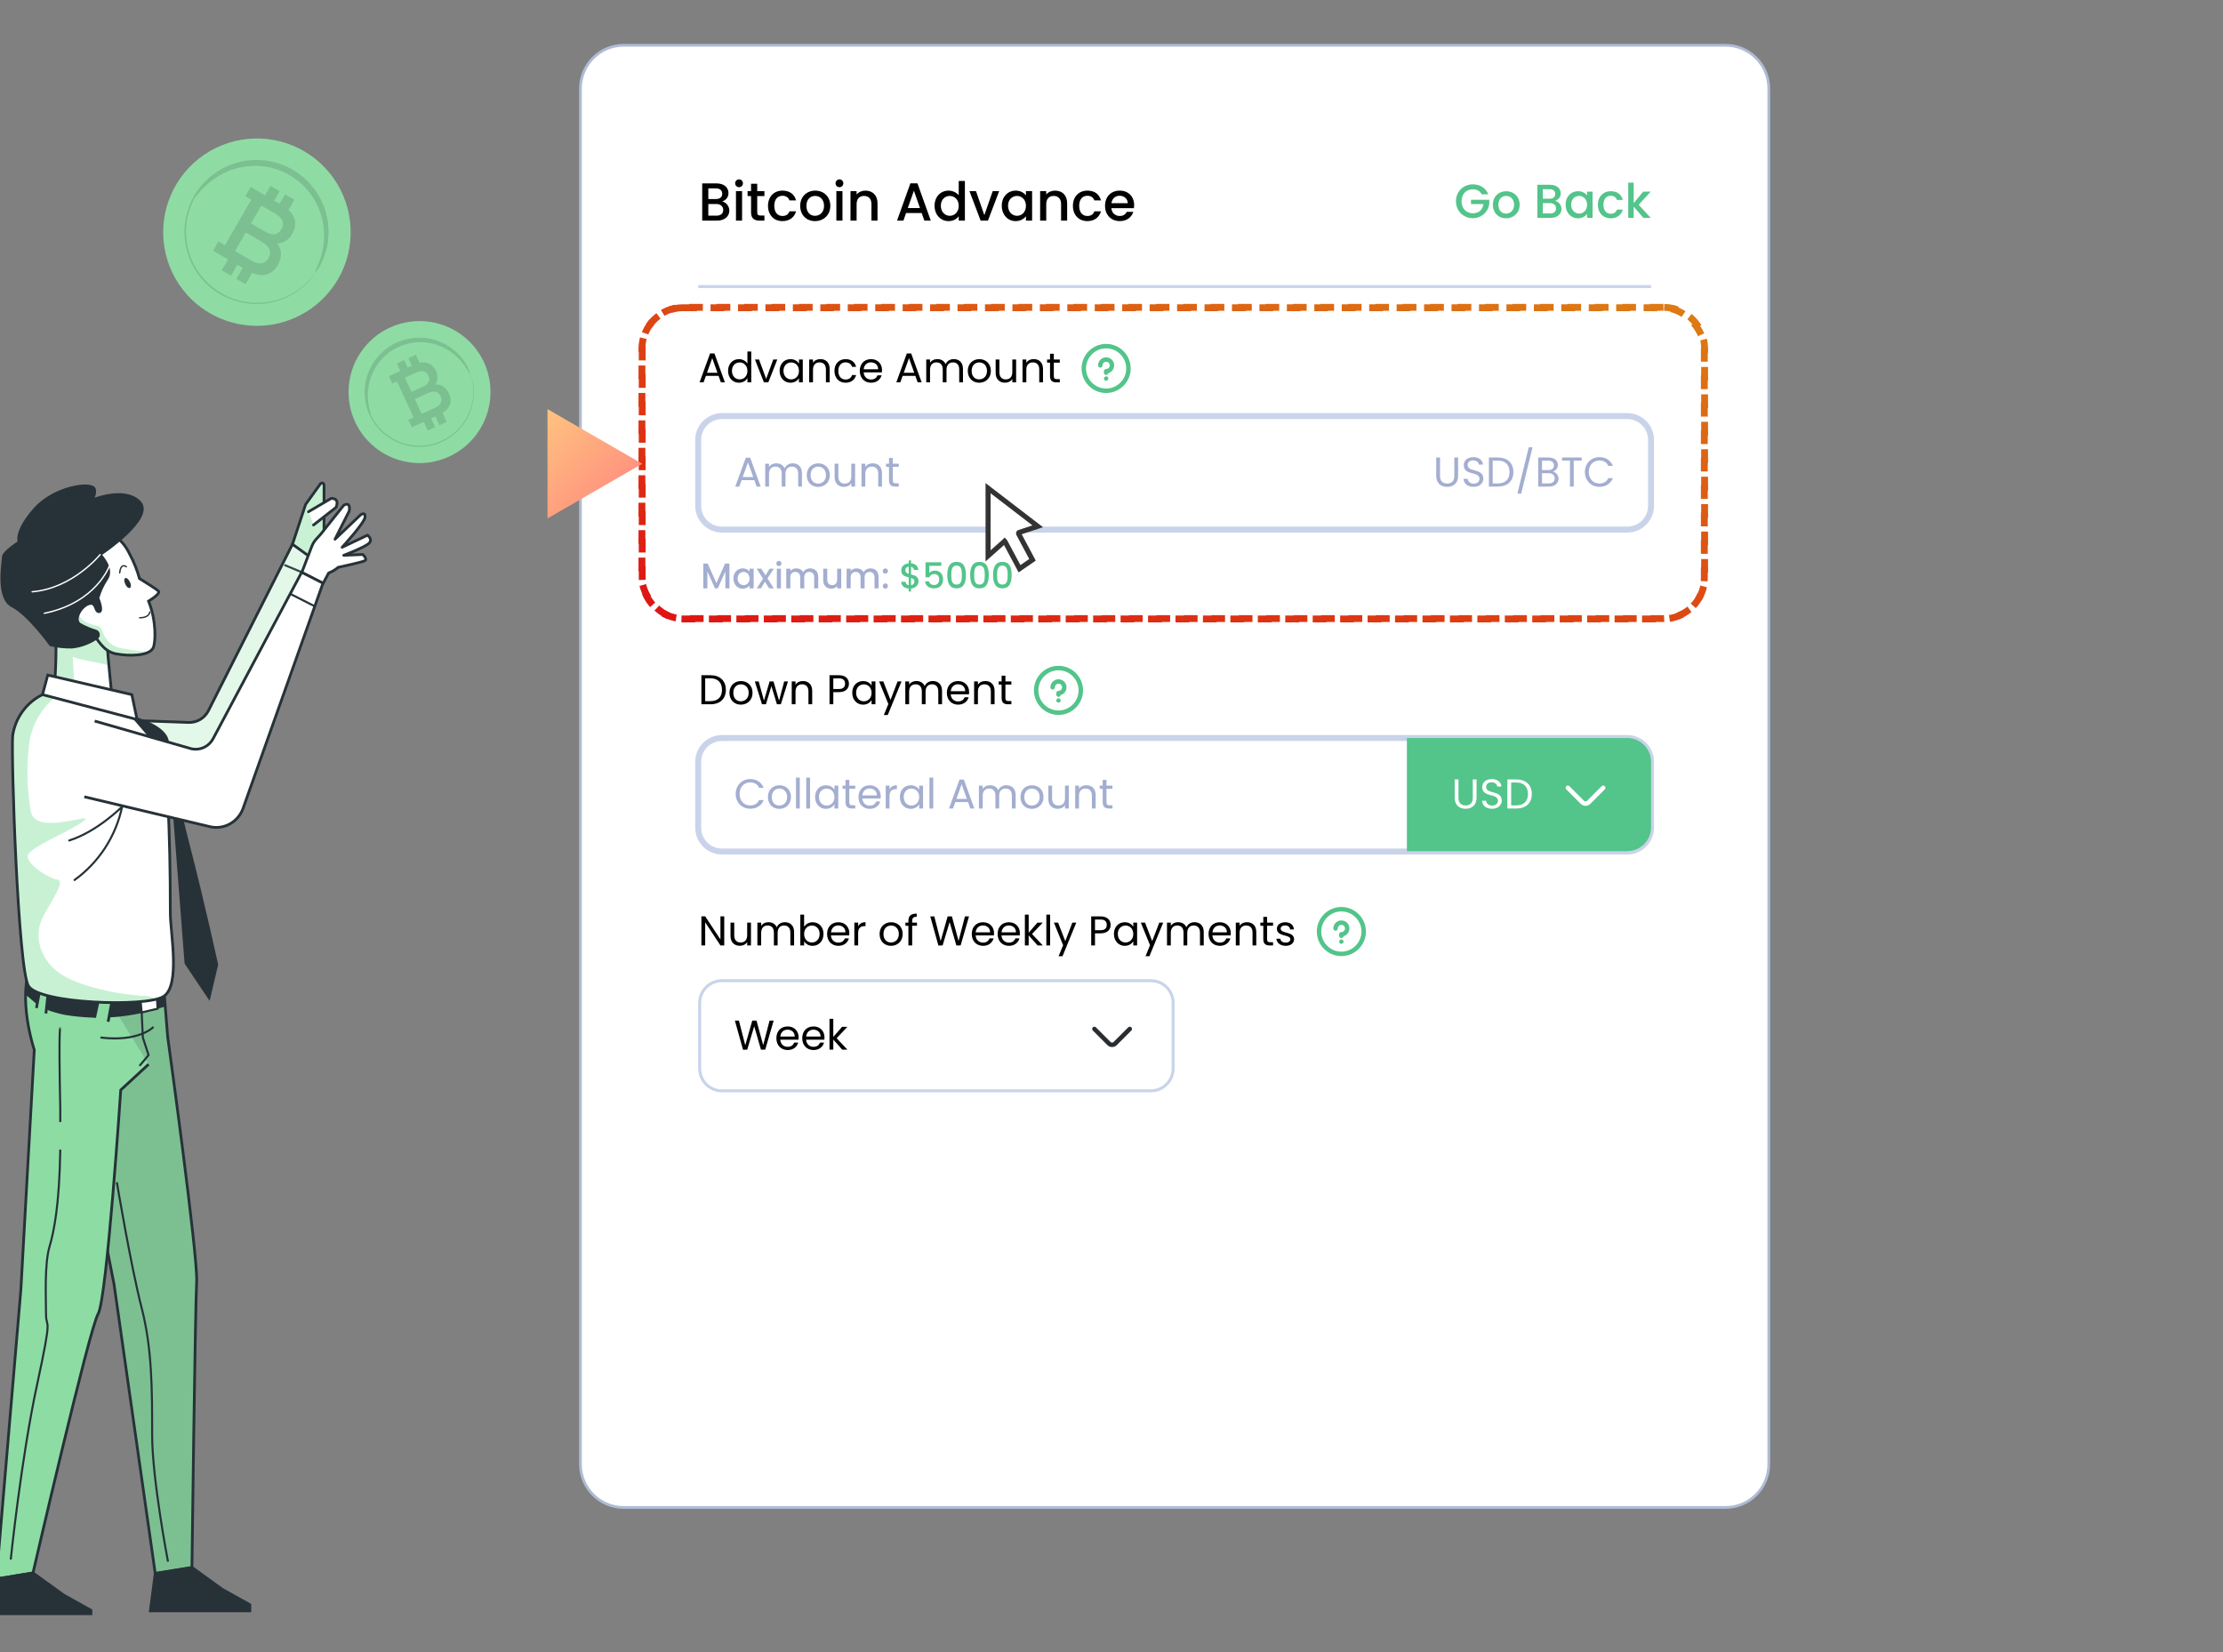 <svg width="810" height="602" viewBox="0 0 810 602" fill="none" xmlns="http://www.w3.org/2000/svg">
<rect x="0" y="0" width="810" height="602" fill="#808080" stroke="none"/>
<g clip-path="url(#clip0)">
<path d="M227.275 16.5H628.725C637.437 16.5 644.5 23.563 644.5 32.275V533.545C644.5 542.257 637.437 549.32 628.725 549.32H227.275C218.563 549.32 211.5 542.257 211.5 533.545V32.275C211.5 23.563 218.563 16.5 227.275 16.5Z" fill="white" stroke="#B0BBD5"/>
<path d="M263.521 76.513C263.521 77.822 262.603 78.584 261.099 78.584H258.091V74.346H261.021C262.505 74.346 263.521 75.166 263.521 76.513ZM263.169 70.596C263.169 71.846 262.291 72.529 260.845 72.529H258.091V68.643H260.845C262.291 68.643 263.169 69.365 263.169 70.596ZM265.747 76.748C265.747 75.127 264.576 73.682 263.13 73.428C264.439 72.959 265.435 71.963 265.435 70.322C265.435 68.409 263.912 66.827 261.041 66.827H255.865V80.4H261.294C264.068 80.4 265.747 78.818 265.747 76.748ZM268.167 80.4H270.393V69.639H268.167V80.4ZM269.299 68.213C270.081 68.213 270.706 67.588 270.706 66.787C270.706 65.987 270.081 65.362 269.299 65.362C268.499 65.362 267.874 65.987 267.874 66.787C267.874 67.588 268.499 68.213 269.299 68.213ZM273.668 77.412C273.668 79.599 274.859 80.4 276.773 80.4H278.531V78.545H277.164C276.226 78.545 275.914 78.213 275.914 77.412V71.455H278.531V69.639H275.914V66.963H273.668V69.639H272.398V71.455H273.668V77.412ZM279.841 75.01C279.841 78.388 282.028 80.576 285.114 80.576C287.75 80.576 289.469 79.111 290.074 77.002H287.672C287.262 78.115 286.442 78.701 285.114 78.701C283.317 78.701 282.126 77.373 282.126 75.01C282.126 72.666 283.317 71.338 285.114 71.338C286.442 71.338 287.301 72.002 287.672 73.037H290.074C289.469 70.772 287.75 69.463 285.114 69.463C282.028 69.463 279.841 71.65 279.841 75.01ZM302.546 75.01C302.546 71.631 300.125 69.463 297.058 69.463C293.992 69.463 291.571 71.631 291.571 75.01C291.571 78.388 293.895 80.576 296.961 80.576C300.047 80.576 302.546 78.388 302.546 75.01ZM293.836 75.01C293.836 72.568 295.34 71.397 297.019 71.397C298.679 71.397 300.261 72.568 300.261 75.01C300.261 77.451 298.621 78.642 296.961 78.642C295.281 78.642 293.836 77.451 293.836 75.01ZM304.747 80.4H306.974V69.639H304.747V80.4ZM305.88 68.213C306.661 68.213 307.286 67.588 307.286 66.787C307.286 65.987 306.661 65.362 305.88 65.362C305.079 65.362 304.454 65.987 304.454 66.787C304.454 67.588 305.079 68.213 305.88 68.213ZM317.533 80.4H319.74V74.053C319.74 71.045 317.846 69.463 315.326 69.463C314.037 69.463 312.846 69.99 312.123 70.869V69.639H309.897V80.4H312.123V74.385C312.123 72.412 313.197 71.397 314.838 71.397C316.459 71.397 317.533 72.412 317.533 74.385V80.4ZM336.813 80.4H339.156L334.293 66.807H331.715L326.852 80.4H329.176L330.153 77.627H335.836L336.813 80.4ZM335.211 75.81H330.778L333.004 69.502L335.211 75.81ZM340.529 74.971C340.529 78.291 342.775 80.576 345.606 80.576C347.364 80.576 348.653 79.755 349.337 78.779V80.4H351.583V65.948H349.337V71.143C348.516 70.127 347.032 69.463 345.626 69.463C342.775 69.463 340.529 71.65 340.529 74.971ZM349.337 75.01C349.337 77.334 347.755 78.642 346.075 78.642C344.415 78.642 342.814 77.295 342.814 74.971C342.814 72.647 344.415 71.397 346.075 71.397C347.755 71.397 349.337 72.705 349.337 75.01ZM353.237 69.639L357.319 80.4H359.975L364.077 69.639H361.713L358.667 78.408L355.62 69.639H353.237ZM365.017 74.971C365.017 78.291 367.263 80.576 370.056 80.576C371.853 80.576 373.142 79.716 373.825 78.798V80.4H376.071V69.639H373.825V71.201C373.161 70.322 371.911 69.463 370.095 69.463C367.263 69.463 365.017 71.65 365.017 74.971ZM373.825 75.01C373.825 77.334 372.243 78.642 370.564 78.642C368.904 78.642 367.302 77.295 367.302 74.971C367.302 72.647 368.904 71.397 370.564 71.397C372.243 71.397 373.825 72.705 373.825 75.01ZM386.632 80.4H388.839V74.053C388.839 71.045 386.944 69.463 384.425 69.463C383.136 69.463 381.945 69.99 381.222 70.869V69.639H378.996V80.4H381.222V74.385C381.222 72.412 382.296 71.397 383.937 71.397C385.558 71.397 386.632 72.412 386.632 74.385V80.4ZM390.937 75.01C390.937 78.388 393.124 80.576 396.21 80.576C398.846 80.576 400.565 79.111 401.17 77.002H398.768C398.358 78.115 397.538 78.701 396.21 78.701C394.413 78.701 393.222 77.373 393.222 75.01C393.222 72.666 394.413 71.338 396.21 71.338C397.538 71.338 398.397 72.002 398.768 73.037H401.17C400.565 70.772 398.846 69.463 396.21 69.463C393.124 69.463 390.937 71.65 390.937 75.01ZM407.92 71.338C409.58 71.338 410.889 72.393 410.928 74.053H404.971C405.205 72.353 406.416 71.338 407.92 71.338ZM412.959 77.197H410.557C410.146 78.037 409.385 78.701 408.018 78.701C406.377 78.701 405.108 77.627 404.952 75.849H413.174C413.232 75.478 413.252 75.127 413.252 74.756C413.252 71.592 411.084 69.463 408.018 69.463C404.834 69.463 402.647 71.631 402.647 75.01C402.647 78.388 404.932 80.576 408.018 80.576C410.654 80.576 412.353 79.072 412.959 77.197Z" fill="black"/>
<path d="M536.677 67.178C533.275 67.178 530.514 69.73 530.514 73.341C530.514 76.969 533.275 79.504 536.677 79.504C539.924 79.504 542.284 77.126 542.649 74.331V72.786H536V74.365H540.531C540.236 76.397 538.865 77.716 536.677 77.716C534.282 77.716 532.546 75.997 532.546 73.341C532.546 70.685 534.282 68.984 536.677 68.984C538.118 68.984 539.264 69.591 539.906 70.807H542.284C541.364 68.446 539.194 67.178 536.677 67.178ZM553.715 74.609C553.715 71.605 551.562 69.678 548.837 69.678C546.111 69.678 543.959 71.605 543.959 74.609C543.959 77.612 546.024 79.556 548.75 79.556C551.493 79.556 553.715 77.612 553.715 74.609ZM545.972 74.609C545.972 72.439 547.309 71.397 548.802 71.397C550.278 71.397 551.684 72.439 551.684 74.609C551.684 76.778 550.226 77.838 548.75 77.838C547.257 77.838 545.972 76.778 545.972 74.609ZM566.986 75.945C566.986 77.108 566.17 77.785 564.833 77.785H562.16V74.018H564.764C566.083 74.018 566.986 74.747 566.986 75.945ZM566.674 70.685C566.674 71.796 565.892 72.404 564.608 72.404H562.16V68.949H564.608C565.892 68.949 566.674 69.591 566.674 70.685ZM568.965 76.154C568.965 74.713 567.923 73.428 566.639 73.202C567.802 72.786 568.687 71.9 568.687 70.442C568.687 68.741 567.333 67.335 564.781 67.335H560.181V79.4H565.007C567.472 79.4 568.965 77.994 568.965 76.154ZM570.456 74.574C570.456 77.525 572.452 79.556 574.935 79.556C576.532 79.556 577.678 78.792 578.285 77.976V79.4H580.282V69.835H578.285V71.223C577.695 70.442 576.584 69.678 574.97 69.678C572.452 69.678 570.456 71.623 570.456 74.574ZM578.285 74.609C578.285 76.674 576.879 77.838 575.386 77.838C573.911 77.838 572.487 76.64 572.487 74.574C572.487 72.508 573.911 71.397 575.386 71.397C576.879 71.397 578.285 72.56 578.285 74.609ZM582.221 74.609C582.221 77.612 584.166 79.556 586.909 79.556C589.252 79.556 590.78 78.254 591.318 76.379H589.183C588.818 77.369 588.089 77.89 586.909 77.89C585.312 77.89 584.253 76.709 584.253 74.609C584.253 72.525 585.312 71.345 586.909 71.345C588.089 71.345 588.853 71.935 589.183 72.855H591.318C590.78 70.841 589.252 69.678 586.909 69.678C584.166 69.678 582.221 71.623 582.221 74.609ZM593.29 79.4H595.269V75.286L598.811 79.4H601.484L597.075 74.626L601.484 69.835H598.741L595.269 74.018V66.553H593.29V79.4Z" fill="#53C48A"/>
<path d="M254.4 104.427H601.6" stroke="#C9D4EA" stroke-width="1.085"/>
<path d="M262.679 139.33H264.137L260.324 128.803H258.729L254.902 139.33H256.36L257.21 136.975H261.828L262.679 139.33ZM261.433 135.851H257.605L259.519 130.504L261.433 135.851ZM265.289 135.137C265.289 137.72 267.005 139.467 269.238 139.467C270.757 139.467 271.836 138.692 272.337 137.765V139.33H273.735V128.089H272.337V132.494C271.76 131.537 270.56 130.869 269.254 130.869C267.005 130.869 265.289 132.54 265.289 135.137ZM272.337 135.153C272.337 137.112 271.031 138.251 269.512 138.251C267.993 138.251 266.702 137.097 266.702 135.137C266.702 133.178 267.993 132.069 269.512 132.069C271.031 132.069 272.337 133.223 272.337 135.153ZM275.083 131.006L278.349 139.33H279.959L283.225 131.006H281.752L279.169 138.054L276.572 131.006H275.083ZM284.069 135.137C284.069 137.72 285.785 139.467 288.003 139.467C289.537 139.467 290.616 138.677 291.117 137.78V139.33H292.514V131.006H291.117V132.525C290.631 131.659 289.568 130.869 288.018 130.869C285.785 130.869 284.069 132.54 284.069 135.137ZM291.117 135.153C291.117 137.112 289.811 138.251 288.292 138.251C286.773 138.251 285.482 137.097 285.482 135.137C285.482 133.178 286.773 132.069 288.292 132.069C289.811 132.069 291.117 133.223 291.117 135.153ZM300.942 139.33H302.309V134.423C302.309 132.039 300.835 130.854 298.906 130.854C297.782 130.854 296.78 131.325 296.233 132.191V131.006H294.85V139.33H296.233V134.727C296.233 132.935 297.205 132.054 298.618 132.054C300.015 132.054 300.942 132.92 300.942 134.621V139.33ZM304.05 135.153C304.05 137.796 305.736 139.467 308.106 139.467C310.172 139.467 311.524 138.312 311.949 136.656H310.46C310.157 137.705 309.336 138.297 308.106 138.297C306.587 138.297 305.463 137.218 305.463 135.153C305.463 133.117 306.587 132.039 308.106 132.039C309.336 132.039 310.172 132.677 310.46 133.679H311.949C311.524 131.932 310.172 130.869 308.106 130.869C305.736 130.869 304.05 132.54 304.05 135.153ZM317.333 132.039C318.761 132.039 319.976 132.935 319.961 134.56H314.705C314.857 132.935 315.981 132.039 317.333 132.039ZM321.221 136.763H319.733C319.429 137.659 318.639 138.297 317.393 138.297C315.981 138.297 314.796 137.37 314.69 135.684H321.343C321.373 135.396 321.388 135.153 321.388 134.849C321.388 132.57 319.809 130.869 317.393 130.869C314.963 130.869 313.277 132.525 313.277 135.153C313.277 137.796 315.024 139.467 317.393 139.467C319.459 139.467 320.796 138.282 321.221 136.763ZM334.372 139.33H335.83L332.017 128.803H330.422L326.594 139.33H328.053L328.903 136.975H333.521L334.372 139.33ZM333.126 135.851H329.298L331.212 130.504L333.126 135.851ZM349.513 139.33H350.881V134.423C350.881 132.039 349.407 130.854 347.508 130.854C346.232 130.854 345.048 131.507 344.561 132.707C344.015 131.461 342.875 130.854 341.508 130.854C340.415 130.854 339.427 131.325 338.88 132.206V131.006H337.498V139.33H338.88V134.742C338.88 132.95 339.837 132.054 341.235 132.054C342.602 132.054 343.513 132.92 343.513 134.621V139.33H344.88V134.742C344.88 132.95 345.837 132.054 347.235 132.054C348.602 132.054 349.513 132.92 349.513 134.621V139.33ZM361.047 135.153C361.047 132.525 359.209 130.869 356.839 130.869C354.485 130.869 352.632 132.525 352.632 135.153C352.632 137.796 354.424 139.467 356.778 139.467C359.148 139.467 361.047 137.796 361.047 135.153ZM354.044 135.153C354.044 133.056 355.366 132.069 356.824 132.069C358.252 132.069 359.634 133.056 359.634 135.153C359.634 137.264 358.221 138.251 356.778 138.251C355.335 138.251 354.044 137.264 354.044 135.153ZM370.247 131.006H368.864V135.578C368.864 137.37 367.907 138.251 366.479 138.251C365.082 138.251 364.155 137.386 364.155 135.699V131.006H362.788V135.882C362.788 138.267 364.292 139.451 366.206 139.451C367.315 139.451 368.333 138.965 368.864 138.099V139.33H370.247V131.006ZM378.672 139.33H380.039V134.423C380.039 132.039 378.565 130.854 376.636 130.854C375.512 130.854 374.51 131.325 373.963 132.191V131.006H372.58V139.33H373.963V134.727C373.963 132.935 374.935 132.054 376.348 132.054C377.745 132.054 378.672 132.92 378.672 134.621V139.33ZM382.601 137.051C382.601 138.722 383.436 139.33 384.909 139.33H386.155V138.16H385.137C384.287 138.16 383.983 137.872 383.983 137.051V132.145H386.155V131.006H383.983V128.909H382.601V131.006H381.522V132.145H382.601V137.051Z" fill="black"/>
<path d="M403.046 142.402C407.521 142.402 411.183 138.74 411.183 134.265C411.183 129.789 407.521 126.127 403.046 126.127C398.57 126.127 394.908 129.789 394.908 134.265C394.908 138.74 398.57 142.402 403.046 142.402Z" stroke="#53C48A" stroke-width="1.627" stroke-linecap="round" stroke-linejoin="round"/>
<path d="M403.045 138.74C403.487 138.74 403.845 138.382 403.845 137.941C403.845 137.499 403.487 137.141 403.045 137.141C402.603 137.141 402.245 137.499 402.245 137.941C402.245 138.382 402.603 138.74 403.045 138.74Z" fill="#53C48A"/>
<path d="M403.045 135.808V135.275C403.466 135.275 403.879 135.15 404.229 134.916C404.58 134.681 404.854 134.348 405.015 133.958C405.176 133.569 405.219 133.14 405.136 132.726C405.054 132.313 404.851 131.933 404.553 131.634C404.254 131.336 403.874 131.133 403.461 131.051C403.047 130.968 402.618 131.011 402.229 131.172C401.839 131.334 401.506 131.607 401.272 131.958C401.037 132.308 400.912 132.721 400.912 133.142" stroke="#53C48A" stroke-width="1.627" stroke-linecap="round" stroke-linejoin="round"/>
<path d="M254.4 160.305C254.4 155.511 258.287 151.625 263.08 151.625H592.92C597.714 151.625 601.6 155.511 601.6 160.305V184.305C601.6 189.099 597.714 192.985 592.92 192.985H263.08C258.287 192.985 254.4 189.099 254.4 184.305V160.305Z" fill="white"/>
<path d="M275.698 177.305H277.157L273.344 166.778H271.749L267.921 177.305H269.379L270.23 174.95H274.848L275.698 177.305ZM274.453 173.826H270.625L272.539 168.479L274.453 173.826ZM290.84 177.305H292.207V172.398C292.207 170.013 290.734 168.829 288.835 168.829C287.559 168.829 286.374 169.482 285.888 170.682C285.342 169.436 284.202 168.829 282.835 168.829C281.741 168.829 280.754 169.3 280.207 170.181V168.981H278.825V177.305H280.207V172.717C280.207 170.925 281.164 170.029 282.562 170.029C283.929 170.029 284.84 170.895 284.84 172.596V177.305H286.207V172.717C286.207 170.925 287.164 170.029 288.562 170.029C289.929 170.029 290.84 170.895 290.84 172.596V177.305ZM302.374 173.127C302.374 170.5 300.536 168.844 298.166 168.844C295.812 168.844 293.958 170.5 293.958 173.127C293.958 175.77 295.751 177.441 298.105 177.441C300.475 177.441 302.374 175.77 302.374 173.127ZM295.371 173.127C295.371 171.031 296.693 170.044 298.151 170.044C299.579 170.044 300.961 171.031 300.961 173.127C300.961 175.239 299.548 176.226 298.105 176.226C296.662 176.226 295.371 175.239 295.371 173.127ZM311.573 168.981H310.191V173.553C310.191 175.345 309.234 176.226 307.806 176.226C306.409 176.226 305.482 175.36 305.482 173.674V168.981H304.115V173.857C304.115 176.241 305.619 177.426 307.533 177.426C308.642 177.426 309.66 176.94 310.191 176.074V177.305H311.573V168.981ZM319.999 177.305H321.366V172.398C321.366 170.013 319.892 168.829 317.963 168.829C316.839 168.829 315.836 169.3 315.29 170.165V168.981H313.907V177.305H315.29V172.702C315.29 170.91 316.262 170.029 317.674 170.029C319.072 170.029 319.999 170.895 319.999 172.596V177.305ZM323.927 175.026C323.927 176.697 324.763 177.305 326.236 177.305H327.482V176.135H326.464C325.614 176.135 325.31 175.846 325.31 175.026V170.12H327.482V168.981H325.31V166.884H323.927V168.981H322.849V170.12H323.927V175.026Z" fill="#A3AED0"/>
<path d="M523.322 173.401C523.322 176.15 525.115 177.411 527.302 177.411C529.49 177.411 531.297 176.15 531.297 173.401V166.717H529.915V173.416C529.915 175.36 528.882 176.196 527.317 176.196C525.753 176.196 524.705 175.36 524.705 173.416V166.717H523.322V173.401ZM540.484 174.419C540.484 170.5 534.773 172.201 534.773 169.467C534.773 168.327 535.669 167.735 536.808 167.765C538.099 167.781 538.768 168.586 538.859 169.3H540.378C540.211 167.689 538.889 166.581 536.869 166.581C534.773 166.581 533.36 167.765 533.36 169.512C533.36 173.446 539.087 171.624 539.087 174.479C539.087 175.482 538.297 176.241 536.96 176.241C535.487 176.241 534.864 175.36 534.773 174.479H533.299C533.33 176.226 534.833 177.411 536.96 177.411C539.254 177.411 540.484 175.922 540.484 174.419ZM545.815 166.717H542.518V177.305H545.815C549.293 177.305 551.435 175.315 551.435 172.034C551.435 168.753 549.293 166.717 545.815 166.717ZM543.901 176.165V167.841H545.815C548.579 167.841 550.022 169.451 550.022 172.034C550.022 174.616 548.579 176.165 545.815 176.165H543.901ZM552.894 179.887H554.261L558.423 162.996H557.04L552.894 179.887ZM566.497 174.327C566.497 175.482 565.677 176.165 564.31 176.165H561.865V172.429H564.265C565.616 172.429 566.497 173.158 566.497 174.327ZM566.224 169.573C566.224 170.651 565.48 171.289 564.189 171.289H561.865V167.857H564.158C565.51 167.857 566.224 168.525 566.224 169.573ZM567.88 174.464C567.88 173.158 566.938 172.049 565.784 171.851C566.801 171.517 567.637 170.743 567.637 169.406C567.637 167.932 566.513 166.717 564.28 166.717H560.482V177.305H564.432C566.619 177.305 567.88 176.059 567.88 174.464ZM569.145 167.841H572.046V177.305H573.428V167.841H576.315V166.717H569.145V167.841ZM577.5 172.003C577.5 175.178 579.824 177.396 582.786 177.396C585.079 177.396 586.902 176.257 587.692 174.221H586.036C585.459 175.482 584.335 176.196 582.786 176.196C580.568 176.196 578.912 174.586 578.912 172.003C578.912 169.406 580.568 167.796 582.786 167.796C584.335 167.796 585.459 168.51 586.036 169.786H587.692C586.902 167.735 585.079 166.581 582.786 166.581C579.824 166.581 577.5 168.829 577.5 172.003Z" fill="#A3AED0"/>
<path d="M263.08 152.71H592.92V150.54H263.08V152.71ZM600.515 160.305V184.305H602.685V160.305H600.515ZM592.92 191.9H263.08V194.07H592.92V191.9ZM255.485 184.305V160.305H253.315V184.305H255.485ZM263.08 191.9C258.886 191.9 255.485 188.499 255.485 184.305H253.315C253.315 189.698 257.687 194.07 263.08 194.07V191.9ZM600.515 184.305C600.515 188.499 597.115 191.9 592.92 191.9V194.07C598.313 194.07 602.685 189.698 602.685 184.305H600.515ZM592.92 152.71C597.115 152.71 600.515 156.11 600.515 160.305H602.685C602.685 154.912 598.313 150.54 592.92 150.54V152.71ZM263.08 150.54C257.687 150.54 253.315 154.912 253.315 160.305H255.485C255.485 156.11 258.886 152.71 263.08 152.71V150.54Z" fill="#C9D4EA"/>
<path d="M256.259 214.41H257.743V208.212L260.516 214.41H261.545L264.305 208.212V214.41H265.789V205.361H264.201L261.037 212.457L257.86 205.361H256.259V214.41ZM267.245 210.79C267.245 213.004 268.742 214.527 270.604 214.527C271.802 214.527 272.662 213.954 273.117 213.342V214.41H274.615V207.236H273.117V208.277C272.675 207.692 271.841 207.119 270.63 207.119C268.742 207.119 267.245 208.577 267.245 210.79ZM273.117 210.816C273.117 212.366 272.063 213.238 270.943 213.238C269.836 213.238 268.769 212.34 268.769 210.79C268.769 209.241 269.836 208.408 270.943 208.408C272.063 208.408 273.117 209.28 273.117 210.816ZM280.275 214.41H281.954L279.637 210.777L281.954 207.236H280.405L278.947 209.671L277.397 207.236H275.718L278.035 210.881L275.718 214.41H277.267L278.725 211.975L280.275 214.41ZM283.061 214.41H284.546V207.236H283.061V214.41ZM283.817 206.285C284.337 206.285 284.754 205.869 284.754 205.335C284.754 204.801 284.337 204.385 283.817 204.385C283.283 204.385 282.866 204.801 282.866 205.335C282.866 205.869 283.283 206.285 283.817 206.285ZM296.663 214.41H298.134V210.178C298.134 208.173 296.858 207.119 295.179 207.119C294.137 207.119 293.122 207.666 292.679 208.538C292.184 207.6 291.234 207.119 290.101 207.119C289.242 207.119 288.46 207.47 287.979 208.056V207.236H286.494V214.41H287.979V210.4C287.979 209.085 288.695 208.408 289.788 208.408C290.869 208.408 291.585 209.085 291.585 210.4V214.41H293.056V210.4C293.056 209.085 293.773 208.408 294.866 208.408C295.947 208.408 296.663 209.085 296.663 210.4V214.41ZM306.52 207.236H305.036V211.233C305.036 212.548 304.32 213.225 303.226 213.225C302.145 213.225 301.429 212.548 301.429 211.233V207.236H299.958V211.454C299.958 213.459 301.234 214.514 302.913 214.514C303.76 214.514 304.567 214.163 305.036 213.551V214.41H306.52V207.236ZM318.647 214.41H320.118V210.178C320.118 208.173 318.842 207.119 317.163 207.119C316.121 207.119 315.105 207.666 314.663 208.538C314.168 207.6 313.218 207.119 312.085 207.119C311.226 207.119 310.444 207.47 309.963 208.056V207.236H308.478V214.41H309.963V210.4C309.963 209.085 310.679 208.408 311.772 208.408C312.853 208.408 313.569 209.085 313.569 210.4V214.41H315.04V210.4C315.04 209.085 315.756 208.408 316.85 208.408C317.931 208.408 318.647 209.085 318.647 210.4V214.41ZM323.543 213.551C323.543 213.017 323.127 212.6 322.606 212.6C322.072 212.6 321.655 213.017 321.655 213.551C321.655 214.084 322.072 214.501 322.606 214.501C323.127 214.501 323.543 214.084 323.543 213.551ZM323.543 208.082C323.543 207.548 323.127 207.132 322.606 207.132C322.072 207.132 321.655 207.548 321.655 208.082C321.655 208.616 322.072 209.033 322.606 209.033C323.127 209.033 323.543 208.616 323.543 208.082Z" fill="#A3AED0"/>
<path d="M331.119 215.543H331.966V214.475C333.723 214.319 334.687 213.095 334.687 211.832C334.687 209.996 333.268 209.645 331.966 209.332V206.52C332.591 206.676 332.955 207.158 333.007 207.679H334.596C334.479 206.207 333.463 205.387 331.966 205.257V204.202H331.119V205.27C329.505 205.413 328.385 206.416 328.385 207.874C328.385 209.71 329.817 210.074 331.119 210.4V213.264C330.39 213.134 330.026 212.652 329.974 212.001H328.385C328.385 213.472 329.531 214.345 331.119 214.488V215.543ZM333.19 211.91C333.19 212.587 332.747 213.134 331.966 213.264V210.621C332.669 210.842 333.19 211.168 333.19 211.91ZM329.896 207.796C329.896 207.002 330.403 206.572 331.119 206.481V209.111C330.416 208.889 329.896 208.551 329.896 207.796ZM337.244 204.892V210.374H338.65C338.897 209.671 339.483 209.189 340.356 209.189C341.593 209.189 342.204 209.892 342.204 211.129C342.204 212.301 341.632 213.173 340.356 213.173C339.353 213.173 338.676 212.652 338.481 211.845H337.036C337.257 213.329 338.39 214.41 340.343 214.41C342.543 214.41 343.624 212.978 343.624 211.09C343.624 209.658 342.908 207.926 340.577 207.926C339.731 207.926 338.963 208.317 338.611 208.785V206.194H342.973V204.892H337.244ZM345.169 209.54C345.169 212.301 345.898 214.384 348.554 214.384C351.21 214.384 351.939 212.301 351.939 209.54C351.939 206.832 351.21 204.749 348.554 204.749C345.898 204.749 345.169 206.832 345.169 209.54ZM350.481 209.54C350.481 211.402 350.286 213.03 348.554 213.03C346.822 213.03 346.627 211.402 346.627 209.54C346.627 207.77 346.822 206.103 348.554 206.103C350.286 206.103 350.481 207.77 350.481 209.54ZM353.51 209.54C353.51 212.301 354.239 214.384 356.895 214.384C359.551 214.384 360.28 212.301 360.28 209.54C360.28 206.832 359.551 204.749 356.895 204.749C354.239 204.749 353.51 206.832 353.51 209.54ZM358.822 209.54C358.822 211.402 358.627 213.03 356.895 213.03C355.163 213.03 354.968 211.402 354.968 209.54C354.968 207.77 355.163 206.103 356.895 206.103C358.627 206.103 358.822 207.77 358.822 209.54ZM361.851 209.54C361.851 212.301 362.58 214.384 365.236 214.384C367.892 214.384 368.621 212.301 368.621 209.54C368.621 206.832 367.892 204.749 365.236 204.749C362.58 204.749 361.851 206.832 361.851 209.54ZM367.163 209.54C367.163 211.402 366.968 213.03 365.236 213.03C363.504 213.03 363.309 211.402 363.309 209.54C363.309 207.77 363.504 206.103 365.236 206.103C366.968 206.103 367.163 207.77 367.163 209.54Z" fill="#53C48A"/>
<path d="M258.866 246.052H255.57V256.64H258.866C262.345 256.64 264.487 254.65 264.487 251.369C264.487 248.088 262.345 246.052 258.866 246.052ZM256.952 255.501V247.177H258.866C261.631 247.177 263.074 248.787 263.074 251.369C263.074 253.951 261.631 255.501 258.866 255.501H256.952ZM274.209 252.463C274.209 249.835 272.371 248.179 270.001 248.179C267.647 248.179 265.793 249.835 265.793 252.463C265.793 255.106 267.586 256.777 269.94 256.777C272.31 256.777 274.209 255.106 274.209 252.463ZM267.206 252.463C267.206 250.366 268.528 249.379 269.986 249.379C271.414 249.379 272.796 250.366 272.796 252.463C272.796 254.574 271.383 255.561 269.94 255.561C268.497 255.561 267.206 254.574 267.206 252.463ZM277.651 256.64H279.079L281.084 250.032L283.089 256.64H284.517L287.115 248.316H285.748L283.864 255.318L281.844 248.316H280.431L278.365 255.303L276.451 248.316H275.039L277.651 256.64ZM294.578 256.64H295.945V251.734C295.945 249.349 294.471 248.164 292.542 248.164C291.418 248.164 290.416 248.635 289.869 249.501V248.316H288.487V256.64H289.869V252.037C289.869 250.245 290.841 249.364 292.254 249.364C293.651 249.364 294.578 250.23 294.578 251.931V256.64ZM303.635 251.08V247.192H305.67C307.25 247.192 307.918 247.921 307.918 249.151C307.918 250.336 307.25 251.08 305.67 251.08H303.635ZM309.331 249.151C309.331 247.42 308.161 246.052 305.67 246.052H302.253V256.64H303.635V252.22H305.67C308.298 252.22 309.331 250.761 309.331 249.151ZM310.533 252.447C310.533 255.03 312.249 256.777 314.467 256.777C316.001 256.777 317.08 255.987 317.581 255.091V256.64H318.978V248.316H317.581V249.835C317.095 248.969 316.031 248.179 314.482 248.179C312.249 248.179 310.533 249.85 310.533 252.447ZM317.581 252.463C317.581 254.422 316.274 255.561 314.755 255.561C313.236 255.561 311.945 254.407 311.945 252.447C311.945 250.488 313.236 249.379 314.755 249.379C316.274 249.379 317.581 250.534 317.581 252.463ZM324.474 255.06L321.861 248.316H320.327L323.684 256.549L322.043 260.559H323.471L328.484 248.316H327.056L324.474 255.06ZM341.889 256.64H343.256V251.734C343.256 249.349 341.782 248.164 339.884 248.164C338.608 248.164 337.423 248.817 336.937 250.017C336.39 248.771 335.251 248.164 333.884 248.164C332.79 248.164 331.803 248.635 331.256 249.516V248.316H329.873V256.64H331.256V252.053C331.256 250.26 332.213 249.364 333.61 249.364C334.977 249.364 335.889 250.23 335.889 251.931V256.64H337.256V252.053C337.256 250.26 338.213 249.364 339.61 249.364C340.977 249.364 341.889 250.23 341.889 251.931V256.64ZM349.063 249.349C350.49 249.349 351.706 250.245 351.69 251.87H346.435C346.587 250.245 347.711 249.349 349.063 249.349ZM352.951 254.073H351.463C351.159 254.969 350.369 255.607 349.123 255.607C347.711 255.607 346.526 254.68 346.42 252.994H353.073C353.103 252.706 353.118 252.463 353.118 252.159C353.118 249.88 351.539 248.179 349.123 248.179C346.693 248.179 345.007 249.835 345.007 252.463C345.007 255.106 346.754 256.777 349.123 256.777C351.189 256.777 352.526 255.592 352.951 254.073ZM361.034 256.64H362.401V251.734C362.401 249.349 360.928 248.164 358.999 248.164C357.875 248.164 356.872 248.635 356.325 249.501V248.316H354.943V256.64H356.325V252.037C356.325 250.245 357.297 249.364 358.71 249.364C360.107 249.364 361.034 250.23 361.034 251.931V256.64ZM364.963 254.361C364.963 256.032 365.798 256.64 367.272 256.64H368.517V255.47H367.5C366.649 255.47 366.345 255.182 366.345 254.361V249.455H368.517V248.316H366.345V246.22H364.963V248.316H363.884V249.455H364.963V254.361Z" fill="black"/>
<path d="M385.685 259.712C390.161 259.712 393.823 256.05 393.823 251.575C393.823 247.099 390.161 243.437 385.685 243.437C381.21 243.437 377.548 247.099 377.548 251.575C377.548 256.05 381.21 259.712 385.685 259.712Z" stroke="#53C48A" stroke-width="1.627" stroke-linecap="round" stroke-linejoin="round"/>
<path d="M385.685 256.05C386.127 256.05 386.485 255.692 386.485 255.251C386.485 254.809 386.127 254.451 385.685 254.451C385.244 254.451 384.886 254.809 384.886 255.251C384.886 255.692 385.244 256.05 385.685 256.05Z" fill="#53C48A"/>
<path d="M385.684 253.118V252.585C386.106 252.585 386.518 252.46 386.869 252.226C387.22 251.991 387.493 251.658 387.655 251.269C387.816 250.879 387.858 250.45 387.776 250.036C387.694 249.623 387.491 249.243 387.192 248.944C386.894 248.646 386.514 248.443 386.1 248.361C385.687 248.279 385.258 248.321 384.868 248.482C384.479 248.644 384.145 248.917 383.911 249.268C383.677 249.618 383.552 250.031 383.552 250.452" stroke="#53C48A" stroke-width="1.627" stroke-linecap="round" stroke-linejoin="round"/>
<path d="M254.4 277.615C254.4 272.821 258.287 268.935 263.08 268.935H592.92C597.714 268.935 601.6 272.821 601.6 277.615V301.615C601.6 306.409 597.714 310.295 592.92 310.295H263.08C258.287 310.295 254.4 306.409 254.4 301.615V277.615Z" fill="white"/>
<path d="M268.073 289.313C268.073 292.488 270.397 294.706 273.359 294.706C275.653 294.706 277.476 293.567 278.266 291.531H276.61C276.033 292.792 274.909 293.506 273.359 293.506C271.141 293.506 269.486 291.896 269.486 289.313C269.486 286.716 271.141 285.106 273.359 285.106C274.909 285.106 276.033 285.82 276.61 287.096H278.266C277.476 285.045 275.653 283.891 273.359 283.891C270.397 283.891 268.073 286.139 268.073 289.313ZM288.222 290.437C288.222 287.81 286.384 286.154 284.014 286.154C281.66 286.154 279.807 287.81 279.807 290.437C279.807 293.081 281.599 294.751 283.954 294.751C286.323 294.751 288.222 293.081 288.222 290.437ZM281.219 290.437C281.219 288.341 282.541 287.354 283.999 287.354C285.427 287.354 286.809 288.341 286.809 290.437C286.809 292.549 285.397 293.536 283.954 293.536C282.511 293.536 281.219 292.549 281.219 290.437ZM290.039 294.615H291.422V283.374H290.039V294.615ZM293.778 294.615H295.16V283.374H293.778V294.615ZM296.999 290.422C296.999 293.005 298.716 294.751 300.934 294.751C302.468 294.751 303.546 293.962 304.048 293.065V294.615H305.445V286.291H304.048V287.81C303.561 286.944 302.498 286.154 300.949 286.154C298.716 286.154 296.999 287.825 296.999 290.422ZM304.048 290.437C304.048 292.397 302.741 293.536 301.222 293.536C299.703 293.536 298.412 292.382 298.412 290.422C298.412 288.463 299.703 287.354 301.222 287.354C302.741 287.354 304.048 288.508 304.048 290.437ZM308.085 292.336C308.085 294.007 308.92 294.615 310.394 294.615H311.639V293.445H310.621C309.771 293.445 309.467 293.157 309.467 292.336V287.43H311.639V286.291H309.467V284.194H308.085V286.291H307.006V287.43H308.085V292.336ZM316.853 287.324C318.281 287.324 319.496 288.22 319.481 289.845H314.225C314.377 288.22 315.501 287.324 316.853 287.324ZM320.742 292.048H319.253C318.95 292.944 318.16 293.582 316.914 293.582C315.501 293.582 314.317 292.655 314.21 290.969H320.863C320.894 290.681 320.909 290.437 320.909 290.134C320.909 287.855 319.329 286.154 316.914 286.154C314.484 286.154 312.798 287.81 312.798 290.437C312.798 293.081 314.544 294.751 316.914 294.751C318.98 294.751 320.317 293.567 320.742 292.048ZM324.116 290.088C324.116 288.159 325.118 287.567 326.44 287.567H326.805V286.139C325.483 286.139 324.587 286.716 324.116 287.643V286.291H322.734V294.615H324.116V290.088ZM327.884 290.422C327.884 293.005 329.6 294.751 331.818 294.751C333.352 294.751 334.431 293.962 334.932 293.065V294.615H336.329V286.291H334.932V287.81C334.446 286.944 333.382 286.154 331.833 286.154C329.6 286.154 327.884 287.825 327.884 290.422ZM334.932 290.437C334.932 292.397 333.626 293.536 332.107 293.536C330.588 293.536 329.296 292.382 329.296 290.422C329.296 288.463 330.588 287.354 332.107 287.354C333.626 287.354 334.932 288.508 334.932 290.437ZM338.665 294.615H340.048V283.374H338.665V294.615ZM353.562 294.615H355.02L351.208 284.088H349.613L345.785 294.615H347.243L348.094 292.26H352.711L353.562 294.615ZM352.316 291.136H348.489L350.403 285.789L352.316 291.136ZM368.704 294.615H370.071V289.708C370.071 287.324 368.598 286.139 366.699 286.139C365.423 286.139 364.238 286.792 363.752 287.992C363.205 286.746 362.066 286.139 360.699 286.139C359.605 286.139 358.618 286.61 358.071 287.491V286.291H356.689V294.615H358.071V290.027C358.071 288.235 359.028 287.339 360.425 287.339C361.792 287.339 362.704 288.205 362.704 289.906V294.615H364.071V290.027C364.071 288.235 365.028 287.339 366.425 287.339C367.792 287.339 368.704 288.205 368.704 289.906V294.615ZM380.237 290.437C380.237 287.81 378.399 286.154 376.03 286.154C373.675 286.154 371.822 287.81 371.822 290.437C371.822 293.081 373.614 294.751 375.969 294.751C378.338 294.751 380.237 293.081 380.237 290.437ZM373.235 290.437C373.235 288.341 374.556 287.354 376.014 287.354C377.442 287.354 378.825 288.341 378.825 290.437C378.825 292.549 377.412 293.536 375.969 293.536C374.526 293.536 373.235 292.549 373.235 290.437ZM389.437 286.291H388.055V290.863C388.055 292.655 387.098 293.536 385.67 293.536C384.272 293.536 383.346 292.67 383.346 290.984V286.291H381.979V291.167C381.979 293.551 383.483 294.736 385.396 294.736C386.505 294.736 387.523 294.25 388.055 293.384V294.615H389.437V286.291ZM397.862 294.615H399.229V289.708C399.229 287.324 397.756 286.139 395.827 286.139C394.703 286.139 393.7 286.61 393.153 287.475V286.291H391.771V294.615H393.153V290.012C393.153 288.22 394.125 287.339 395.538 287.339C396.936 287.339 397.862 288.205 397.862 289.906V294.615ZM401.791 292.336C401.791 294.007 402.626 294.615 404.1 294.615H405.345V293.445H404.328C403.477 293.445 403.173 293.157 403.173 292.336V287.43H405.345V286.291H403.173V284.194H401.791V286.291H400.713V287.43H401.791V292.336Z" fill="#A3AED0"/>
<path d="M559.814 290.711C559.814 293.46 561.606 294.721 563.794 294.721C565.981 294.721 567.789 293.46 567.789 290.711V284.027H566.406V290.726C566.406 292.67 565.374 293.506 563.809 293.506C562.244 293.506 561.196 292.67 561.196 290.726V284.027H559.814V290.711ZM576.976 291.729C576.976 287.81 571.264 289.511 571.264 286.777C571.264 285.637 572.161 285.045 573.3 285.075C574.591 285.091 575.259 285.896 575.35 286.61H576.869C576.702 284.999 575.381 283.891 573.361 283.891C571.264 283.891 569.852 285.075 569.852 286.822C569.852 290.756 575.578 288.934 575.578 291.789C575.578 292.792 574.788 293.551 573.452 293.551C571.978 293.551 571.355 292.67 571.264 291.789H569.791C569.821 293.536 571.325 294.721 573.452 294.721C575.745 294.721 576.976 293.232 576.976 291.729ZM582.306 284.027H579.01V294.615H582.306C585.785 294.615 587.926 292.625 587.926 289.344C587.926 286.063 585.785 284.027 582.306 284.027ZM580.392 293.475V285.151H582.306C585.071 285.151 586.514 286.762 586.514 289.344C586.514 291.926 585.071 293.475 582.306 293.475H580.392Z" fill="#A3AED0"/>
<path d="M263.08 270.02H592.92V267.85H263.08V270.02ZM600.515 277.615V301.615H602.685V277.615H600.515ZM592.92 309.21H263.08V311.38H592.92V309.21ZM255.485 301.615V277.615H253.315V301.615H255.485ZM263.08 309.21C258.886 309.21 255.485 305.809 255.485 301.615H253.315C253.315 307.008 257.687 311.38 263.08 311.38V309.21ZM600.515 301.615C600.515 305.809 597.115 309.21 592.92 309.21V311.38C598.313 311.38 602.685 307.008 602.685 301.615H600.515ZM592.92 270.02C597.115 270.02 600.515 273.42 600.515 277.615H602.685C602.685 272.222 598.313 267.85 592.92 267.85V270.02ZM263.08 267.85C257.687 267.85 253.315 272.222 253.315 277.615H255.485C255.485 273.42 258.886 270.02 263.08 270.02V267.85Z" fill="#C9D4EA"/>
<path d="M512.631 268.935H592.921C597.715 268.935 601.601 272.821 601.601 277.615V301.485C601.601 306.279 597.715 310.165 592.921 310.165H512.631V268.935Z" fill="#53C48A"/>
<path d="M530.046 290.711C530.046 293.46 531.838 294.721 534.025 294.721C536.213 294.721 538.02 293.46 538.02 290.711V284.027H536.638V290.726C536.638 292.67 535.605 293.506 534.04 293.506C532.476 293.506 531.428 292.67 531.428 290.726V284.027H530.046V290.711ZM547.207 291.729C547.207 287.81 541.496 289.511 541.496 286.777C541.496 285.637 542.392 285.045 543.531 285.075C544.822 285.091 545.491 285.896 545.582 286.61H547.101C546.934 284.999 545.612 283.891 543.592 283.891C541.496 283.891 540.083 285.075 540.083 286.822C540.083 290.756 545.81 288.934 545.81 291.789C545.81 292.792 545.02 293.551 543.683 293.551C542.21 293.551 541.587 292.67 541.496 291.789H540.022C540.053 293.536 541.557 294.721 543.683 294.721C545.977 294.721 547.207 293.232 547.207 291.729ZM552.538 284.027H549.241V294.615H552.538C556.016 294.615 558.158 292.625 558.158 289.344C558.158 286.063 556.016 284.027 552.538 284.027ZM550.624 293.475V285.151H552.538C555.302 285.151 556.745 286.762 556.745 289.344C556.745 291.926 555.302 293.475 552.538 293.475H550.624Z" fill="white"/>
<path d="M584.175 287.068L578.869 292.373C578.243 293 577.217 293 576.591 292.373L571.285 287.068" stroke="white" stroke-width="1.627" stroke-miterlimit="10" stroke-linecap="round" stroke-linejoin="round"/>
<path d="M262.512 333.922V342.338L256.952 333.922H255.57V344.525H256.952V336.094L262.512 344.525H263.894V333.922H262.512ZM273.633 336.201H272.251V340.773C272.251 342.565 271.294 343.446 269.866 343.446C268.468 343.446 267.542 342.581 267.542 340.894V336.201H266.175V341.077C266.175 343.462 267.678 344.646 269.592 344.646C270.701 344.646 271.719 344.16 272.251 343.295V344.525H273.633V336.201ZM287.982 344.525H289.349V339.619C289.349 337.234 287.876 336.049 285.977 336.049C284.701 336.049 283.516 336.702 283.03 337.902C282.483 336.656 281.344 336.049 279.977 336.049C278.883 336.049 277.896 336.52 277.349 337.401V336.201H275.967V344.525H277.349V339.938C277.349 338.145 278.306 337.249 279.703 337.249C281.071 337.249 281.982 338.115 281.982 339.816V344.525H283.349V339.938C283.349 338.145 284.306 337.249 285.704 337.249C287.071 337.249 287.982 338.115 287.982 339.816V344.525ZM292.999 337.75V333.284H291.617V344.525H292.999V342.991C293.515 343.902 294.594 344.662 296.113 344.662C298.346 344.662 300.062 342.915 300.062 340.332C300.062 337.735 298.361 336.064 296.113 336.064C294.639 336.064 293.531 336.824 292.999 337.75ZM298.65 340.332C298.65 342.292 297.358 343.446 295.824 343.446C294.32 343.446 292.999 342.307 292.999 340.348C292.999 338.419 294.32 337.264 295.824 337.264C297.358 337.264 298.65 338.373 298.65 340.332ZM305.421 337.234C306.849 337.234 308.064 338.13 308.049 339.755H302.793C302.945 338.13 304.069 337.234 305.421 337.234ZM309.31 341.958H307.821C307.517 342.854 306.727 343.492 305.482 343.492C304.069 343.492 302.884 342.565 302.778 340.879H309.431C309.462 340.591 309.477 340.348 309.477 340.044C309.477 337.765 307.897 336.064 305.482 336.064C303.051 336.064 301.365 337.72 301.365 340.348C301.365 342.991 303.112 344.662 305.482 344.662C307.548 344.662 308.884 343.477 309.31 341.958ZM312.684 339.998C312.684 338.069 313.686 337.477 315.008 337.477H315.372V336.049C314.051 336.049 313.154 336.626 312.684 337.553V336.201H311.301V344.525H312.684V339.998ZM328.916 340.348C328.916 337.72 327.078 336.064 324.709 336.064C322.354 336.064 320.501 337.72 320.501 340.348C320.501 342.991 322.294 344.662 324.648 344.662C327.018 344.662 328.916 342.991 328.916 340.348ZM321.914 340.348C321.914 338.251 323.235 337.264 324.694 337.264C326.121 337.264 327.504 338.251 327.504 340.348C327.504 342.459 326.091 343.446 324.648 343.446C323.205 343.446 321.914 342.459 321.914 340.348ZM330.992 344.525H332.374V337.34H334.121V336.201H332.374V335.608C332.374 334.53 332.784 334.074 334.03 334.074V332.92C331.903 332.92 330.992 333.755 330.992 335.608V336.201H329.914V337.34H330.992V344.525ZM341.924 344.54L343.459 344.525L346.01 336.003L348.471 344.525H350.021L353.089 333.937H351.6L349.276 342.884L346.846 333.937H345.297L342.745 342.915L340.436 333.937H338.962L341.924 344.54ZM358.141 337.234C359.569 337.234 360.784 338.13 360.769 339.755H355.513C355.665 338.13 356.789 337.234 358.141 337.234ZM362.03 341.958H360.541C360.237 342.854 359.447 343.492 358.202 343.492C356.789 343.492 355.604 342.565 355.498 340.879H362.151C362.182 340.591 362.197 340.348 362.197 340.044C362.197 337.765 360.617 336.064 358.202 336.064C355.771 336.064 354.085 337.72 354.085 340.348C354.085 342.991 355.832 344.662 358.202 344.662C360.268 344.662 361.604 343.477 362.03 341.958ZM367.561 337.234C368.988 337.234 370.204 338.13 370.188 339.755H364.933C365.085 338.13 366.209 337.234 367.561 337.234ZM371.449 341.958H369.961C369.657 342.854 368.867 343.492 367.621 343.492C366.209 343.492 365.024 342.565 364.917 340.879H371.571C371.601 340.591 371.616 340.348 371.616 340.044C371.616 337.765 370.037 336.064 367.621 336.064C365.191 336.064 363.505 337.72 363.505 340.348C363.505 342.991 365.252 344.662 367.621 344.662C369.687 344.662 371.024 343.477 371.449 341.958ZM373.441 344.525H374.823V340.849L378.089 344.525H379.973L376.038 340.348L379.957 336.201H378.028L374.823 339.892V333.284H373.441V344.525ZM381.258 344.525H382.641V333.284H381.258V344.525ZM388.156 342.945L385.543 336.201H384.009L387.366 344.434L385.726 348.444H387.154L392.166 336.201H390.738L388.156 342.945ZM398.988 338.965V335.077H401.023C402.603 335.077 403.271 335.806 403.271 337.036C403.271 338.221 402.603 338.965 401.023 338.965H398.988ZM404.684 337.036C404.684 335.305 403.514 333.937 401.023 333.937H397.605V344.525H398.988V340.105H401.023C403.651 340.105 404.684 338.646 404.684 337.036ZM405.886 340.332C405.886 342.915 407.602 344.662 409.82 344.662C411.354 344.662 412.432 343.872 412.934 342.976V344.525H414.331V336.201H412.934V337.72C412.448 336.854 411.384 336.064 409.835 336.064C407.602 336.064 405.886 337.735 405.886 340.332ZM412.934 340.348C412.934 342.307 411.627 343.446 410.108 343.446C408.589 343.446 407.298 342.292 407.298 340.332C407.298 338.373 408.589 337.264 410.108 337.264C411.627 337.264 412.934 338.419 412.934 340.348ZM419.827 342.945L417.214 336.201H415.68L419.037 344.434L417.396 348.444H418.824L423.837 336.201H422.409L419.827 342.945ZM437.242 344.525H438.609V339.619C438.609 337.234 437.135 336.049 435.237 336.049C433.961 336.049 432.776 336.702 432.29 337.902C431.743 336.656 430.604 336.049 429.236 336.049C428.143 336.049 427.155 336.52 426.609 337.401V336.201H425.226V344.525H426.609V339.938C426.609 338.145 427.566 337.249 428.963 337.249C430.33 337.249 431.242 338.115 431.242 339.816V344.525H432.609V339.938C432.609 338.145 433.566 337.249 434.963 337.249C436.33 337.249 437.242 338.115 437.242 339.816V344.525ZM444.415 337.234C445.843 337.234 447.058 338.13 447.043 339.755H441.788C441.939 338.13 443.064 337.234 444.415 337.234ZM448.304 341.958H446.815C446.512 342.854 445.722 343.492 444.476 343.492C443.064 343.492 441.879 342.565 441.772 340.879H448.426C448.456 340.591 448.471 340.348 448.471 340.044C448.471 337.765 446.891 336.064 444.476 336.064C442.046 336.064 440.36 337.72 440.36 340.348C440.36 342.991 442.107 344.662 444.476 344.662C446.542 344.662 447.879 343.477 448.304 341.958ZM456.387 344.525H457.754V339.619C457.754 337.234 456.281 336.049 454.351 336.049C453.227 336.049 452.225 336.52 451.678 337.386V336.201H450.296V344.525H451.678V339.922C451.678 338.13 452.65 337.249 454.063 337.249C455.46 337.249 456.387 338.115 456.387 339.816V344.525ZM460.316 342.246C460.316 343.917 461.151 344.525 462.625 344.525H463.87V343.355H462.853C462.002 343.355 461.698 343.067 461.698 342.246V337.34H463.87V336.201H461.698V334.105H460.316V336.201H459.237V337.34H460.316V342.246ZM471.53 342.262C471.469 339.284 466.639 340.363 466.639 338.388C466.639 337.72 467.246 337.234 468.264 337.234C469.373 337.234 470.011 337.841 470.072 338.677H471.454C471.363 337.051 470.148 336.064 468.31 336.064C466.456 336.064 465.256 337.112 465.256 338.388C465.256 341.487 470.178 340.408 470.178 342.262C470.178 342.945 469.57 343.492 468.477 343.492C467.307 343.492 466.593 342.884 466.517 342.079H465.089C465.18 343.598 466.548 344.662 468.492 344.662C470.33 344.662 471.53 343.629 471.53 342.262Z" fill="black"/>
<path d="M488.761 347.597C493.236 347.597 496.898 343.935 496.898 339.46C496.898 334.984 493.236 331.322 488.761 331.322C484.285 331.322 480.623 334.984 480.623 339.46C480.623 343.935 484.285 347.597 488.761 347.597Z" stroke="#53C48A" stroke-width="1.627" stroke-linecap="round" stroke-linejoin="round"/>
<path d="M488.76 343.935C489.201 343.935 489.559 343.577 489.559 343.136C489.559 342.694 489.201 342.336 488.76 342.336C488.318 342.336 487.96 342.694 487.96 343.136C487.96 343.577 488.318 343.935 488.76 343.935Z" fill="#53C48A"/>
<path d="M488.76 341.003V340.47C489.181 340.47 489.594 340.345 489.944 340.111C490.295 339.876 490.568 339.543 490.73 339.154C490.891 338.764 490.933 338.335 490.851 337.921C490.769 337.508 490.566 337.128 490.268 336.829C489.969 336.531 489.589 336.328 489.176 336.246C488.762 336.164 488.333 336.206 487.943 336.367C487.554 336.529 487.221 336.802 486.986 337.153C486.752 337.503 486.627 337.916 486.627 338.337" stroke="#53C48A" stroke-width="1.627" stroke-linecap="round" stroke-linejoin="round"/>
<path d="M419.32 357.362H263.08C258.586 357.362 254.943 361.005 254.943 365.5V389.37C254.943 393.864 258.586 397.507 263.08 397.507H419.32C423.815 397.507 427.458 393.864 427.458 389.37V365.5C427.458 361.005 423.815 357.362 419.32 357.362Z" fill="white"/>
<path d="M270.731 382.515L272.266 382.5L274.817 373.978L277.278 382.5H278.828L281.896 371.912H280.407L278.083 380.859L275.653 371.912H274.104L271.552 380.89L269.243 371.912H267.769L270.731 382.515ZM286.948 375.209C288.376 375.209 289.591 376.105 289.576 377.73H284.32C284.472 376.105 285.596 375.209 286.948 375.209ZM290.837 379.933H289.348C289.044 380.829 288.254 381.467 287.009 381.467C285.596 381.467 284.411 380.54 284.305 378.854H290.958C290.989 378.566 291.004 378.323 291.004 378.019C291.004 375.74 289.424 374.039 287.009 374.039C284.578 374.039 282.892 375.695 282.892 378.323C282.892 380.966 284.639 382.636 287.009 382.636C289.075 382.636 290.411 381.452 290.837 379.933ZM296.368 375.209C297.795 375.209 299.011 376.105 298.995 377.73H293.74C293.892 376.105 295.016 375.209 296.368 375.209ZM300.256 379.933H298.768C298.464 380.829 297.674 381.467 296.428 381.467C295.016 381.467 293.831 380.54 293.724 378.854H300.378C300.408 378.566 300.423 378.323 300.423 378.019C300.423 375.74 298.844 374.039 296.428 374.039C293.998 374.039 292.312 375.695 292.312 378.323C292.312 380.966 294.059 382.636 296.428 382.636C298.494 382.636 299.831 381.452 300.256 379.933ZM302.248 382.5H303.63V378.824L306.896 382.5H308.78L304.845 378.323L308.764 374.176H306.835L303.63 377.867V371.259H302.248V382.5Z" fill="black"/>
<path d="M411.659 374.953L406.354 380.258C405.727 380.885 404.702 380.885 404.075 380.258L398.77 374.953" stroke="#292D32" stroke-width="1.627" stroke-miterlimit="10" stroke-linecap="round" stroke-linejoin="round"/>
<path d="M419.32 357.362H263.08C258.586 357.362 254.943 361.005 254.943 365.5V389.37C254.943 393.864 258.586 397.507 263.08 397.507H419.32C423.815 397.507 427.458 393.864 427.458 389.37V365.5C427.458 361.005 423.815 357.362 419.32 357.362Z" stroke="#C9D4EA" stroke-width="1.085"/>
<path d="M606.111 112H249C240.716 112 234 118.716 234 127V210.407C234 218.691 240.716 225.407 249 225.407H606.111C614.395 225.407 621.111 218.691 621.111 210.407V127C621.111 118.716 614.395 112 606.111 112Z" stroke="url(#paint0_linear)" stroke-width="2.5" stroke-dasharray="5 5"/>
<path d="M234 169L199.5 188.919L199.5 149.081L234 169Z" fill="url(#paint1_linear)"/>
<rect x="233.899" y="112.141" width="387.111" height="113.407" rx="15" stroke="url(#paint2_linear)" stroke-width="2.5" stroke-dasharray="5 5"/>
<path d="M371.236 194.064L376.493 192.331L378.136 191.789L376.763 190.736L361.497 179.023L360.025 177.893V179.749V200.525V202.563L361.548 201.209L366.087 197.173C366.09 197.171 366.092 197.169 366.094 197.168C366.102 197.177 366.116 197.193 366.131 197.221L366.131 197.221L366.133 197.226L371.005 206.351L371.487 207.254L372.331 206.673L375.544 204.46L376.217 203.996L375.832 203.275L371.171 194.551C371.123 194.455 371.109 194.322 371.146 194.203C371.165 194.149 371.192 194.108 371.216 194.082C371.225 194.072 371.232 194.067 371.236 194.064Z" fill="white" stroke="#333333" stroke-width="1.83"/>
<path d="M121.893 103.738C119.374 107.453 116.146 110.636 112.396 113.104C108.646 115.572 104.447 117.276 100.038 118.121C95.629 118.966 91.097 118.933 86.7 118.026C82.304 117.119 78.129 115.354 74.415 112.833C72.745 111.704 71.177 110.432 69.727 109.033C65.084 104.49 61.833 98.718 60.355 92.394C58.876 86.07 59.231 79.455 61.378 73.325C63.525 67.195 67.375 61.804 72.477 57.785C77.579 53.765 83.721 51.284 90.183 50.631C96.645 49.978 103.159 51.181 108.962 54.098C114.765 57.016 119.616 61.528 122.946 67.104C126.275 72.68 127.947 79.091 127.763 85.583C127.579 92.075 125.549 98.381 121.909 103.76L121.893 103.738Z" fill="#8EDCA4"/>
<path d="M115.726 99.992C112.846 104.273 108.76 107.604 103.986 109.563C99.212 111.522 93.964 112.02 88.907 110.994C83.85 109.969 79.21 107.466 75.576 103.803C71.942 100.14 69.476 95.48 68.491 90.415C67.507 85.35 68.047 80.106 70.043 75.348C72.04 70.59 75.403 66.531 79.708 63.685C84.013 60.84 89.065 59.335 94.225 59.362C99.385 59.389 104.421 60.946 108.696 63.837C114.421 67.7 118.378 73.679 119.696 80.459C121.014 87.239 119.586 94.264 115.726 99.992Z" fill="#8EDCA4"/>
<path d="M115.149 99.177C115.202 99.043 115.269 98.915 115.348 98.795C115.497 98.526 115.697 98.177 115.966 97.724L116.421 96.933C116.574 96.639 116.715 96.299 116.891 95.945C117.299 95.127 117.649 94.281 117.938 93.414C118.784 91.055 119.276 88.584 119.397 86.081C119.714 80.082 117.937 74.158 114.37 69.324C110.803 64.49 105.667 61.045 99.841 59.579C98.652 59.278 97.445 59.056 96.227 58.916C95.604 58.854 94.978 58.85 94.359 58.808C93.73 58.765 93.099 58.77 92.471 58.823C91.188 58.877 89.911 59.015 88.647 59.237C87.37 59.505 86.112 59.855 84.881 60.287C82.344 61.171 79.967 62.459 77.841 64.101C73.411 67.471 70.208 72.201 68.723 77.566C67.986 80.15 67.676 82.837 67.803 85.521C67.853 86.823 67.99 88.119 68.213 89.402C68.478 90.656 68.824 91.892 69.249 93.102C69.667 94.286 70.163 95.441 70.735 96.559C71.317 97.639 71.972 98.679 72.697 99.669C76.225 104.53 81.332 108.015 87.145 109.528C92.958 111.042 99.116 110.489 104.567 107.966C106.852 106.937 108.965 105.563 110.832 103.891C111.523 103.309 112.17 102.676 112.767 101.998C113.041 101.706 113.303 101.444 113.519 101.193L114.092 100.46C114.417 100.055 114.67 99.734 114.858 99.491C114.943 99.379 115.036 99.273 115.136 99.174C115.068 99.297 114.99 99.414 114.904 99.525L114.175 100.532L113.618 101.286C113.408 101.545 113.15 101.814 112.882 102.113C112.287 102.817 111.638 103.473 110.941 104.076C109.078 105.787 106.963 107.2 104.669 108.265C101.305 109.856 97.641 110.712 93.921 110.775C90.2 110.839 86.509 110.109 83.093 108.634C79.759 107.224 76.758 105.129 74.285 102.486C71.812 99.843 69.922 96.709 68.737 93.289C68.302 92.057 67.948 90.798 67.675 89.521C67.44 88.207 67.296 86.88 67.242 85.547C67.108 82.81 67.421 80.069 68.17 77.433C68.954 74.72 70.144 72.141 71.697 69.782C73.304 67.463 75.256 65.404 77.486 63.676C79.656 62.002 82.082 60.69 84.671 59.791C85.93 59.35 87.217 58.993 88.524 58.724C89.812 58.502 91.113 58.361 92.419 58.303C93.062 58.258 93.707 58.257 94.35 58.301C94.989 58.34 95.62 58.352 96.255 58.416C97.494 58.556 98.722 58.782 99.931 59.089C104.485 60.253 108.646 62.611 111.983 65.921C114.623 68.546 116.674 71.703 117.998 75.183C119.322 78.663 119.889 82.385 119.662 86.101C119.529 88.627 119.004 91.117 118.105 93.481C117.802 94.352 117.435 95.2 117.006 96.016C116.824 96.375 116.677 96.708 116.512 96.999L116.027 97.779C115.74 98.223 115.506 98.585 115.362 98.829C115.3 98.95 115.228 99.066 115.149 99.177Z" fill="#7CC092"/>
<path d="M114.83 99.282C114.697 99.202 115.247 98.19 115.983 96.283C117.077 93.641 117.758 90.846 118.001 87.997C118.157 86.049 118.096 84.089 117.818 82.154C117.503 79.958 116.908 77.81 116.047 75.765C115.084 73.51 113.801 71.407 112.237 69.519C111.412 68.525 110.511 67.597 109.541 66.744C108.538 65.869 107.471 65.069 106.351 64.35C105.225 63.642 104.051 63.014 102.837 62.47C101.647 61.966 100.42 61.553 99.167 61.235C97.957 60.915 96.723 60.693 95.477 60.572C94.281 60.448 93.077 60.413 91.876 60.468C89.647 60.559 87.439 60.94 85.308 61.601C83.444 62.184 81.65 62.97 79.959 63.946C77.485 65.388 75.249 67.203 73.329 69.327C71.959 70.831 71.281 71.77 71.149 71.677C71.018 71.585 71.503 70.543 72.729 68.834C74.505 66.424 76.709 64.361 79.23 62.748C82.999 60.323 87.327 58.906 91.8 58.632C94.436 58.47 97.081 58.707 99.646 59.335C101.003 59.662 102.331 60.098 103.616 60.641C104.937 61.208 106.212 61.875 107.431 62.636C108.637 63.411 109.784 64.274 110.863 65.218C111.901 66.151 112.867 67.16 113.754 68.238C115.417 70.29 116.764 72.578 117.752 75.028C119.416 79.19 119.983 83.709 119.4 88.153C119.017 91.124 118.091 94 116.67 96.637C115.703 98.479 114.921 99.349 114.83 99.282Z" fill="#7CC092"/>
<path d="M101.211 96.632C102.969 93.595 102.664 90.784 101.017 88.747C102.174 88.675 103.293 88.299 104.263 87.658C105.233 87.017 106.021 86.132 106.548 85.092C108.271 82.156 107.844 79.02 105.132 76.482L107.246 72.796L103.864 70.819L101.881 74.248L99.936 73.123L101.909 69.693L98.555 67.741L96.572 71.17L93.491 69.374L91.353 68.126L89.385 71.525L91.531 72.785L81.963 89.353L79.593 87.956L77.634 91.367L79.993 92.763L83.099 94.531L80.793 98.528L84.177 100.495L86.481 96.507L88.426 97.632L86.122 101.62L89.456 103.558L91.832 99.442C95.956 101.154 99.212 100.101 101.211 96.632ZM95.831 75.264L100.408 77.941C102.946 79.415 103.769 81.324 102.516 83.542C101.263 85.76 99.207 85.86 96.662 84.437L91.474 81.398L95.192 74.95L95.831 75.264ZM91.579 94.932L86.049 91.706L85.661 91.47L89.547 84.729L95.477 88.181C98.235 89.804 99.132 91.713 97.8 94.047C96.467 96.381 94.329 96.543 91.558 94.929L91.579 94.932Z" fill="#7CC092"/>
<path d="M177.071 133.761C178.265 136.944 178.82 140.332 178.705 143.731C178.59 147.129 177.806 150.472 176.399 153.567C174.991 156.662 172.988 159.45 170.503 161.771C168.018 164.093 165.1 165.901 161.916 167.095C160.487 167.633 159.015 168.046 157.515 168.33C152.675 169.212 147.683 168.696 143.126 166.843C138.569 164.989 134.635 161.875 131.784 157.865C128.934 153.855 127.286 149.115 127.034 144.202C126.782 139.289 127.935 134.405 130.36 130.124C132.784 125.844 136.378 122.342 140.722 120.032C145.065 117.721 149.977 116.696 154.882 117.078C159.787 117.46 164.481 119.232 168.415 122.186C172.348 125.141 175.358 129.156 177.091 133.761H177.071Z" fill="#8EDCA4"/>
<path d="M172.055 135.934C173.442 139.589 173.714 143.572 172.835 147.381C171.957 151.19 169.968 154.652 167.121 157.33C164.274 160.008 160.697 161.781 156.841 162.425C152.986 163.069 149.026 162.554 145.464 160.946C141.901 159.338 138.895 156.71 136.827 153.393C134.759 150.076 133.722 146.22 133.846 142.314C133.971 138.407 135.252 134.625 137.527 131.447C139.802 128.268 142.968 125.836 146.626 124.458C151.52 122.609 156.948 122.779 161.717 124.931C166.485 127.083 170.204 131.041 172.055 135.934Z" fill="#8EDCA4"/>
<path d="M171.299 135.934C171.239 135.843 171.19 135.745 171.15 135.644C171.049 135.435 170.921 135.158 170.759 134.793L170.468 134.165C170.354 133.943 170.205 133.706 170.063 133.443C169.736 132.833 169.367 132.246 168.956 131.688C167.869 130.132 166.556 128.747 165.061 127.577C161.491 124.755 157.051 123.262 152.501 123.351C147.952 123.441 143.574 125.109 140.118 128.07C139.412 128.673 138.746 129.322 138.127 130.014C137.816 130.372 137.54 130.756 137.242 131.121C136.941 131.491 136.668 131.884 136.426 132.296C135.898 133.112 135.424 133.962 135.008 134.841C134.615 135.747 134.281 136.678 134.009 137.629C133.446 139.584 133.202 141.617 133.287 143.65C133.431 147.864 134.954 151.914 137.621 155.18C138.896 156.766 140.421 158.134 142.137 159.23C142.963 159.769 143.824 160.251 144.715 160.675C145.607 161.06 146.522 161.387 147.456 161.654C148.371 161.913 149.302 162.112 150.244 162.248C151.167 162.361 152.096 162.41 153.025 162.396C157.575 162.342 161.964 160.709 165.444 157.778C168.923 154.846 171.277 150.797 172.102 146.323C172.466 144.46 172.541 142.552 172.325 140.666C172.267 139.984 172.159 139.307 172.001 138.641C171.94 138.344 171.893 138.067 171.832 137.824L171.63 137.149C171.522 136.771 171.434 136.474 171.366 136.251C171.334 136.15 171.309 136.046 171.292 135.941C171.338 136.037 171.376 136.136 171.407 136.238L171.711 137.129L171.933 137.804C172.001 138.047 172.055 138.324 172.122 138.621C172.297 139.297 172.419 139.985 172.487 140.68C172.729 142.58 172.677 144.506 172.332 146.391C171.843 149.167 170.769 151.807 169.18 154.135C167.591 156.463 165.524 158.425 163.117 159.892C160.787 161.336 158.179 162.275 155.462 162.647C152.746 163.019 149.981 162.816 147.348 162.052C146.396 161.782 145.463 161.45 144.553 161.059C143.639 160.63 142.755 160.138 141.907 159.588C140.156 158.473 138.599 157.08 137.297 155.463C135.962 153.791 134.888 151.927 134.11 149.935C133.38 147.927 132.961 145.819 132.868 143.684C132.783 141.609 133.033 139.535 133.611 137.541C133.889 136.569 134.232 135.618 134.637 134.692C135.063 133.798 135.546 132.933 136.081 132.1C136.335 131.683 136.617 131.283 136.925 130.905C137.229 130.527 137.513 130.142 137.83 129.778C138.459 129.073 139.136 128.412 139.855 127.8C142.567 125.493 145.846 123.953 149.353 123.338C152.131 122.854 154.981 122.968 157.711 123.673C160.442 124.377 162.992 125.655 165.19 127.422C166.693 128.609 168.003 130.023 169.071 131.614C169.477 132.182 169.84 132.78 170.158 133.403C170.3 133.673 170.441 133.909 170.549 134.138L170.82 134.78C170.968 135.151 171.09 135.455 171.177 135.651C171.225 135.742 171.265 135.837 171.299 135.934Z" fill="#7CC092"/>
<path d="M171.225 136.177C171.117 136.225 170.732 135.441 169.875 134.152C168.72 132.319 167.291 130.676 165.636 129.278C164.499 128.329 163.261 127.509 161.943 126.835C160.447 126.068 158.859 125.496 157.218 125.133C155.403 124.742 153.541 124.614 151.689 124.755C150.713 124.831 149.745 124.982 148.793 125.208C147.813 125.445 146.852 125.754 145.917 126.133C144.987 126.519 144.084 126.97 143.217 127.483C142.385 127.997 141.592 128.575 140.848 129.211C140.12 129.819 139.443 130.485 138.823 131.202C138.223 131.887 137.674 132.616 137.182 133.383C136.263 134.801 135.532 136.332 135.009 137.939C134.553 139.347 134.254 140.8 134.118 142.273C133.927 144.433 134.07 146.61 134.543 148.726C134.874 150.232 135.157 151.062 135.042 151.103C134.928 151.143 134.496 150.387 133.976 148.882C133.263 146.729 132.952 144.464 133.058 142.199C133.208 138.808 134.226 135.512 136.014 132.627C137.068 130.926 138.372 129.394 139.882 128.083C140.678 127.387 141.529 126.757 142.427 126.2C143.356 125.632 144.326 125.135 145.33 124.715C146.337 124.308 147.373 123.977 148.429 123.723C149.46 123.489 150.507 123.334 151.561 123.257C153.557 123.127 155.561 123.295 157.508 123.756C160.809 124.549 163.852 126.176 166.344 128.482C168.013 130.019 169.386 131.849 170.395 133.882C171.11 135.286 171.306 136.15 171.225 136.177Z" fill="#7CC092"/>
<path d="M163.626 143.438C162.518 141.022 160.647 139.98 158.666 140.107C159.128 139.36 159.385 138.504 159.414 137.623C159.442 136.743 159.24 135.869 158.827 135.088C157.766 132.738 155.64 131.629 152.884 132.195L151.53 129.275L148.828 130.501L150.08 133.228L148.534 133.938L147.276 131.217L144.602 132.437L145.854 135.163L143.395 136.282L141.688 137.058L142.928 139.762L144.647 138.986L150.702 152.153L148.801 153.006L150.053 155.71L151.949 154.863L154.401 153.716L155.863 156.891L158.559 155.66L157.103 152.49L158.65 151.78L160.106 154.95L162.764 153.736L161.259 150.467C164.122 148.665 164.896 146.192 163.626 143.438ZM148.061 137.412L151.719 135.754C153.741 134.831 155.281 135.157 156.104 136.902C156.928 138.648 156.089 139.962 154.096 140.913L149.946 142.791L147.587 137.67L148.061 137.412ZM158.36 148.649L153.945 150.656L153.63 150.793L151.162 145.44L155.892 143.285C158.102 142.289 159.675 142.57 160.535 144.415C161.395 146.26 160.559 147.654 158.349 148.66L158.36 148.649Z" fill="#7CC092"/>
<path d="M106.572 198.323L111.357 183.8L116.73 176.333C116.818 176.197 116.949 176.094 117.101 176.041C117.253 175.987 117.418 175.986 117.57 176.038C117.723 176.09 117.855 176.191 117.945 176.326C118.035 176.461 118.078 176.623 118.068 176.786V198.302L114.013 203.712L106.572 198.323Z" fill="white"/>
<path d="M28.589 261.822L68.736 263.262C70.217 263.314 71.683 262.938 72.961 262.177C74.239 261.415 75.277 260.3 75.954 258.963L106.571 198.322C106.571 198.322 113.465 202.107 113.992 203.712C114.519 205.316 91.323 264.331 84.206 282.453C83.608 283.975 82.559 285.27 81.205 286.162C79.85 287.053 78.257 287.497 76.643 287.431L31.772 285.498" fill="white"/>
<path d="M28.589 261.822L68.736 263.262C70.217 263.314 71.683 262.938 72.961 262.177C74.239 261.415 75.277 260.3 75.954 258.963L106.571 198.322C106.571 198.322 113.465 202.107 113.992 203.712C114.519 205.316 91.323 264.331 84.206 282.453C83.608 283.975 82.559 285.27 81.205 286.162C79.85 287.053 78.257 287.497 76.643 287.431L31.772 285.498" stroke="#263238" stroke-miterlimit="10"/>
<path d="M103.631 205.872L109.916 208.505" stroke="#263238" stroke-width="0.75" stroke-miterlimit="10"/>
<g opacity="0.5">
<g opacity="0.5">
<path d="M28.589 261.822L68.736 263.262C70.217 263.314 71.683 262.938 72.961 262.177C74.239 261.415 75.277 260.3 75.954 258.963L106.571 198.322C106.571 198.322 113.465 202.107 113.992 203.712C114.519 205.316 91.323 264.331 84.206 282.453C83.608 283.975 82.559 285.27 81.205 286.162C79.85 287.053 78.257 287.497 76.643 287.431L31.772 285.498" fill="#92E3A9"/>
<path d="M28.589 261.822L68.736 263.262C70.217 263.314 71.683 262.938 72.961 262.177C74.239 261.415 75.277 260.3 75.954 258.963L106.571 198.322C106.571 198.322 113.465 202.107 113.992 203.712C114.519 205.316 91.323 264.331 84.206 282.453C83.608 283.975 82.559 285.27 81.205 286.162C79.85 287.053 78.257 287.497 76.643 287.431L31.772 285.498" stroke="#263238" stroke-miterlimit="10"/>
</g>
<path opacity="0.5" d="M103.63 205.871L109.916 208.504" stroke="#263238" stroke-width="0.75" stroke-miterlimit="10"/>
</g>
<path d="M106.572 198.323L111.357 183.8L116.73 176.333C116.818 176.197 116.949 176.094 117.101 176.041C117.253 175.987 117.418 175.986 117.57 176.038C117.723 176.09 117.855 176.191 117.945 176.326C118.035 176.461 118.078 176.623 118.068 176.786V198.302L114.013 203.712L106.572 198.323Z" fill="#92E3A9"/>
<path opacity="0.5" d="M106.572 198.323L111.357 183.8L116.73 176.333C116.818 176.197 116.949 176.094 117.101 176.041C117.253 175.987 117.418 175.986 117.57 176.038C117.723 176.09 117.855 176.191 117.945 176.326C118.035 176.461 118.078 176.623 118.068 176.786V198.302L114.013 203.712L106.572 198.323Z" fill="white"/>
<path d="M106.572 198.323L111.357 183.8L116.73 176.333C116.818 176.197 116.949 176.094 117.101 176.041C117.253 175.987 117.418 175.986 117.57 176.038C117.723 176.09 117.855 176.191 117.945 176.326C118.035 176.461 118.078 176.623 118.068 176.786V198.302L114.013 203.712L106.572 198.323Z" stroke="#263238" stroke-miterlimit="10"/>
<path d="M16.161 223.501C18.089 225.98 19.471 228.848 20.216 231.914C20.804 235.863 19.871 251.064 19.871 251.064L40.756 253.451C40.756 253.451 39.174 238.003 39.093 235.431C38.424 232.243 37.093 229.235 35.187 226.61C33.282 223.986 30.846 221.803 28.043 220.21C20.865 216.63 14.762 218.379 16.161 223.501Z" fill="white"/>
<g style="mix-blend-mode:multiply" opacity="0.5">
<path d="M16.303 223.665C20.095 222.616 24.697 221.443 28.59 220.497C31.267 222.113 33.586 224.272 35.403 226.838C37.221 229.403 38.498 232.322 39.154 235.41C39.154 236.398 39.438 239.277 39.722 242.445C37.694 241.972 34.47 241.252 32.078 240.82C30.183 240.51 28.317 240.035 26.502 239.401L27.212 251.743H26.745L19.933 250.961C19.933 250.961 20.865 235.76 20.277 231.811C19.536 228.84 18.182 226.064 16.303 223.665Z" fill="#92E3A9"/>
</g>
<path d="M16.161 223.501C18.089 225.98 19.471 228.848 20.216 231.914C20.804 235.863 19.871 251.064 19.871 251.064L40.756 253.451C40.756 253.451 39.174 238.003 39.093 235.431C38.424 232.243 37.093 229.235 35.187 226.61C33.282 223.986 30.846 221.803 28.043 220.21C20.865 216.63 14.762 218.379 16.161 223.501Z" stroke="#263238" stroke-width="1.004" stroke-miterlimit="10"/>
<path d="M11.822 226.113C-5.494 202.91 36.255 178.802 47.224 201.861C48.753 204.704 49.963 207.713 50.833 210.829C52.496 211.858 56.916 214.614 57.727 215.375C58.538 216.136 55.699 218.091 54.138 219.057C57.119 226.483 56.673 234.3 55.821 236.069C54.341 239.113 47.041 239.154 42.236 238.249C37.431 237.344 35.525 232.675 34.126 231.399C32.727 230.124 25.752 231.749 23.298 232.489C20.845 233.23 15.188 230.7 11.822 226.113Z" fill="white"/>
<g style="mix-blend-mode:multiply" opacity="0.5">
<path d="M28.955 223.891C28.955 223.891 28.59 225.64 32.077 227.059C35.565 228.478 36.254 227.409 37.288 229.877C37.727 231.5 38.616 232.961 39.848 234.088C41.081 235.214 42.606 235.959 44.243 236.233C47.546 236.869 50.884 237.302 54.239 237.529C51.481 239.092 46.007 238.969 42.073 238.249C37.288 237.364 35.362 232.674 33.963 231.399C32.564 230.124 25.589 231.749 23.136 232.489C22.56 232.606 21.967 232.606 21.392 232.489C20.477 230.422 19.928 228.208 19.77 225.948L28.955 223.891Z" fill="#92E3A9"/>
</g>
<path d="M11.822 226.113C-5.494 202.91 36.255 178.802 47.224 201.861C48.753 204.704 49.963 207.713 50.833 210.829C52.496 211.858 56.916 214.614 57.727 215.375C58.538 216.136 55.699 218.091 54.138 219.057C57.119 226.483 56.673 234.3 55.821 236.069C54.341 239.113 47.041 239.154 42.236 238.249C37.431 237.344 35.525 232.675 34.126 231.399C32.727 230.124 25.752 231.749 23.298 232.489C20.845 233.23 15.188 230.7 11.822 226.113Z" stroke="#263238" stroke-miterlimit="10"/>
<path d="M45.642 212.865C46.089 213.853 46.839 214.47 47.325 214.244C47.812 214.017 47.853 213.03 47.325 212.043C46.798 211.055 46.129 210.438 45.642 210.664C45.156 210.891 45.197 211.878 45.642 212.865Z" fill="#263238"/>
<path d="M46.047 206.53C46.047 206.53 44.02 204.823 43.614 208.752" stroke="#263238" stroke-width="0.5" stroke-linecap="round" stroke-linejoin="round"/>
<path d="M54.543 223.048C54.543 223.048 54.543 225.105 50.894 225.105" stroke="#263238" stroke-width="0.5" stroke-linecap="round" stroke-linejoin="round"/>
<path d="M59.49 357.658L61.092 377.775C61.092 377.775 72.183 457.875 71.656 467.069C71.128 476.264 69.932 571.256 69.932 571.256L56.57 573.416L41.566 468.057L20.499 360.99L59.49 357.658Z" fill="#92E3A9" stroke="#263238" stroke-miterlimit="10"/>
<path opacity="0.2" d="M59.49 357.658L61.092 377.775C61.092 377.775 72.183 457.875 71.656 467.069C71.128 476.264 69.932 571.256 69.932 571.256L56.57 573.416L41.566 468.057L20.499 360.99L59.49 357.658Z" fill="#263238"/>
<path d="M42.58 430.825C42.58 430.825 47.709 461.453 51.582 476.469C55.455 491.486 55.434 506.46 55.434 522.752C55.434 539.043 61.213 569.075 61.213 569.075" stroke="#263238" stroke-width="0.75" stroke-miterlimit="10"/>
<path d="M32.382 352.721C23.582 348.031 14.133 344.925 11.437 351.157C6.084 363.623 12.491 382.568 12.491 382.568L7.604 469.949L-1.337 575.37L12.025 573.19C12.025 573.19 32.544 484.225 35.748 478.794C38.951 473.364 44 397.193 44 397.193L54.138 387.834" fill="#92E3A9"/>
<path d="M32.382 352.721C23.582 348.031 14.133 344.925 11.437 351.157C6.084 363.623 12.491 382.568 12.491 382.568L7.604 469.949L-1.337 575.37L12.025 573.19C12.025 573.19 32.544 484.225 35.748 478.794C38.951 473.364 44 397.193 44 397.193L54.138 387.834" stroke="#263238" stroke-miterlimit="10"/>
<g opacity="0.2">
<path opacity="0.2" d="M32.382 352.721C23.582 348.031 14.133 344.925 11.437 351.157C6.084 363.623 12.491 382.568 12.491 382.568L7.604 469.949L-1.337 575.37L12.025 573.19C12.025 573.19 32.544 484.225 35.748 478.794C38.951 473.364 44 397.193 44 397.193L54.138 387.834" fill="#263238"/>
</g>
<path d="M21.961 418.915C21.657 439.176 19.629 448.927 18.047 454.275C16.121 460.795 16.77 473.179 16.77 478.959C16.77 484.739 19.345 477.663 13.546 504.404C7.747 531.145 3.915 568.294 3.915 568.294" stroke="#263238" stroke-width="0.75" stroke-miterlimit="10"/>
<path d="M21.961 374.751C21.961 374.751 21.332 373.435 21.961 404.084C21.961 405.73 21.961 407.314 21.961 408.856" stroke="#263238" stroke-width="0.75" stroke-miterlimit="10"/>
<path d="M51.624 368.93L52.05 378.104L54.138 384.481L51.015 388.183" stroke="#263238" stroke-width="0.75" stroke-linecap="round" stroke-linejoin="round"/>
<path d="M55.719 374.402C55.719 374.402 50.488 379.709 36.903 378.104" stroke="#263238" stroke-width="0.75" stroke-linecap="round" stroke-linejoin="round"/>
<path d="M23.622 369.814C13.485 367.757 12.836 364.919 9.328 362.532C9.262 358.643 9.951 354.777 11.355 351.157C14.012 344.986 23.521 348.031 32.301 352.721L36.559 359.55L59.41 357.657L60.14 366.749C48.407 370.833 35.857 371.886 23.622 369.814Z" fill="#263238"/>
<path d="M57.198 363.952L57.421 367.572L51.623 368.93L51.176 364.178L57.198 363.952Z" fill="white" stroke="#263238" stroke-width="0.75" stroke-miterlimit="10"/>
<path d="M16.728 369.321L17.701 360.311L14.761 359.324L13.281 367.325" fill="#92E3A9"/>
<path d="M16.728 369.321L17.701 360.311L14.761 359.324L13.281 367.325" stroke="#263238" stroke-miterlimit="10"/>
<path d="M39.397 372.324L41.364 361.813H36.437L34.47 370.823" fill="#92E3A9"/>
<path d="M39.397 372.324L41.364 361.813H36.437L34.47 370.823" stroke="#263238" stroke-miterlimit="10"/>
<g opacity="0.2">
<path opacity="0.2" d="M16.728 369.321L17.701 360.311L14.761 359.324L13.281 367.325" fill="#263238"/>
<path opacity="0.2" d="M39.397 372.323L41.364 361.812H36.437L34.47 370.822" fill="#263238"/>
</g>
<path d="M62.107 277.928C62.107 277.928 63.79 289.345 68.839 308.783C73.888 328.222 78.977 351.528 78.977 351.528L76.159 363.499L67.744 350.952L62.107 277.928Z" fill="#263238" stroke="#263238" stroke-miterlimit="10"/>
<path d="M48.054 261.411C48.054 261.411 59.855 264.249 60.97 269.947C61.572 272.57 61.952 275.24 62.105 277.928L44.121 263.118L21.634 253.985L48.054 261.411Z" fill="#263238" stroke="#263238" stroke-miterlimit="10"/>
<path d="M44.83 257.009C44.83 257.009 54.42 268.014 58.232 272.539C62.044 277.064 62.064 325.63 62.064 332.768C62.064 339.906 65.876 359.283 59.509 363.17C53.143 367.058 14.192 365.762 10.36 359.283C6.528 352.803 3.994 275.131 4.622 268.014C5.1 264.821 6.34 261.794 8.234 259.199C10.128 256.603 12.619 254.516 15.49 253.121C19.93 251.043 44.83 257.009 44.83 257.009Z" fill="white"/>
<g style="mix-blend-mode:multiply" opacity="0.5">
<path d="M15.493 253.121C16.023 252.903 16.585 252.778 17.156 252.75L19.913 254.211C15.272 258.069 12.079 263.429 10.87 269.392C9.588 278.054 9.704 286.87 11.215 295.495C12.594 305.019 34.857 295.495 30.68 299.033C26.503 302.571 10.87 308.557 10.161 311.725C9.451 314.892 17.906 320.179 20.948 320.549C23.989 320.919 18.92 327.954 15.736 333.94C12.553 339.926 13.709 348.339 20.948 354.058C28.186 359.776 44.995 362.594 52.254 362.882C54.606 362.882 56.066 363.499 56.512 364.199C45.36 366.729 13.79 365.083 10.363 359.282C6.531 352.803 3.997 275.131 4.625 268.013C5.103 264.82 6.343 261.794 8.237 259.198C10.131 256.603 12.622 254.516 15.493 253.121Z" fill="#92E3A9"/>
</g>
<path d="M44.83 257.009C44.83 257.009 54.42 268.014 58.232 272.539C62.044 277.064 62.064 325.63 62.064 332.768C62.064 339.906 65.876 359.283 59.509 363.17C53.143 367.058 14.192 365.762 10.36 359.283C6.528 352.803 3.994 275.131 4.622 268.014C5.1 264.821 6.34 261.794 8.234 259.199C10.128 256.603 12.619 254.516 15.49 253.121C19.93 251.043 44.83 257.009 44.83 257.009Z" stroke="#263238" stroke-miterlimit="10"/>
<path d="M25.226 306.274C35.505 303.024 44.508 293.932 44.508 293.932C42.227 304.736 36.033 314.278 27.152 320.673" fill="white"/>
<path d="M25.226 306.274C35.505 303.024 44.508 293.932 44.508 293.932C42.227 304.736 36.033 314.278 27.152 320.673" stroke="#263238" stroke-width="0.75" stroke-linecap="round" stroke-linejoin="round"/>
<path d="M17.398 246.004L48.035 253.122L49.941 262.193L15.492 253.122L17.398 246.004Z" fill="white" stroke="#263238" stroke-miterlimit="10"/>
<path d="M54.786 586.992L56.57 573.334L69.932 571.174L81.064 579.217L91.04 584.771V586.992H54.786Z" fill="#263238" stroke="#263238" stroke-miterlimit="10"/>
<path d="M-3 588.062L-1.337 575.37L12.024 573.189L23.156 581.232L33.132 586.807V588.062H-3Z" fill="#263238" stroke="#263238" stroke-miterlimit="10"/>
<path d="M112.41 186.474L120.642 181.64C120.642 181.64 123.846 181.249 122.467 184.87L114.235 191.308" fill="white"/>
<path d="M112.41 186.474L120.642 181.64C120.642 181.64 123.846 181.249 122.467 184.87L114.235 191.308" stroke="#263238" stroke-linecap="round" stroke-linejoin="round"/>
<path d="M113.628 199.042C114.015 198.05 114.586 197.142 115.311 196.368L116.852 194.681L125.226 184.15C125.226 184.15 127.821 182.381 127.253 186.207L122.063 196.492L131.288 187.708C131.288 187.708 133.032 186.248 133.032 188.305C133.032 190.362 124.658 199.433 124.658 199.433L133.904 195.031C133.904 195.031 135.931 196.492 134.471 197.952C133.012 199.412 125.246 202.354 125.246 202.354L132.16 202.066C132.16 202.066 134.188 203.814 132.748 204.411C131.308 205.008 123.218 206.735 123.218 206.735C122.19 207.622 121.017 208.318 119.751 208.792L117.724 212.598L109.958 208.628L113.628 199.042Z" fill="white" stroke="#263238" stroke-linecap="round" stroke-linejoin="round"/>
<path d="M30.72 290.352L76.99 301.357C79.358 301.78 81.798 301.358 83.894 300.161C85.99 298.965 87.613 297.069 88.486 294.795L117.684 212.515L109.918 208.545L77.659 269.165C76.927 270.552 75.775 271.662 74.373 272.333C72.97 273.003 71.392 273.198 69.873 272.888L34.491 262.747" fill="white"/>
<path d="M30.72 290.352L76.99 301.357C79.358 301.78 81.798 301.358 83.894 300.161C85.99 298.965 87.613 297.069 88.486 294.795L117.684 212.515L109.918 208.545L77.659 269.165C76.927 270.552 75.775 271.662 74.373 272.333C72.97 273.003 71.392 273.198 69.873 272.888L34.491 262.747" stroke="#263238" stroke-miterlimit="10"/>
<path d="M105.557 216.301L114.56 220.867" stroke="#263238" stroke-width="0.75" stroke-miterlimit="10"/>
<path d="M36.477 202.108C36.477 202.108 41.404 207.106 38.951 210.85C37.498 213.012 36.389 215.393 35.666 217.905C35.666 217.905 37.694 222.904 36.072 222.904C34.45 222.904 35.261 219.16 32.382 220.004C29.502 220.847 26.643 225.825 29.097 227.491C30.932 228.532 32.877 229.36 34.896 229.959C35.153 230.039 35.381 230.193 35.553 230.403C35.725 230.613 35.833 230.869 35.863 231.14C35.893 231.411 35.844 231.685 35.723 231.929C35.602 232.172 35.413 232.374 35.179 232.51C32.512 234.338 29.44 235.469 26.238 235.801C23.619 235.858 21.003 235.582 18.452 234.978C18.452 234.978 10.341 223.747 4.502 220.826C-1.338 217.905 1.217 204.597 1.217 202.93C1.217 201.264 6.955 197.521 6.955 197.521C6.955 197.521 5.313 193.777 12.693 185.467C20.074 177.156 34.024 175.47 34.429 178.39C34.572 179.164 34.493 179.962 34.202 180.691C33.911 181.421 33.42 182.05 32.787 182.504C32.787 182.504 45.094 177.095 50.833 182.916C56.571 188.737 36.477 202.108 36.477 202.108Z" fill="#263238" stroke="#263238" stroke-miterlimit="10"/>
<path d="M36.478 202.107C36.478 202.107 26.502 214.449 11.721 215.642" stroke="white" stroke-width="0.5" stroke-linecap="round" stroke-linejoin="round"/>
<path d="M40.005 205.872C40.005 205.872 35.362 219.571 16.16 223.479" stroke="white" stroke-width="0.5" stroke-linecap="round" stroke-linejoin="round"/>
</g>
<defs>
<linearGradient id="paint0_linear" x1="621.111" y1="112" x2="558.223" y2="324.169" gradientUnits="userSpaceOnUse">
<stop stop-color="#DD7C13"/>
<stop offset="1" stop-color="#DD1313"/>
</linearGradient>
<linearGradient id="paint1_linear" x1="234" y1="192" x2="187.737" y2="145.193" gradientUnits="userSpaceOnUse">
<stop stop-color="#FF7F7F"/>
<stop offset="1" stop-color="#FFD17F"/>
</linearGradient>
<linearGradient id="paint2_linear" x1="621.01" y1="112.141" x2="558.122" y2="324.309" gradientUnits="userSpaceOnUse">
<stop stop-color="#DD7C13"/>
<stop offset="1" stop-color="#DD1313"/>
</linearGradient>
<clipPath id="clip0">
<rect width="810" height="602" fill="white"/>
</clipPath>
</defs>
</svg>
